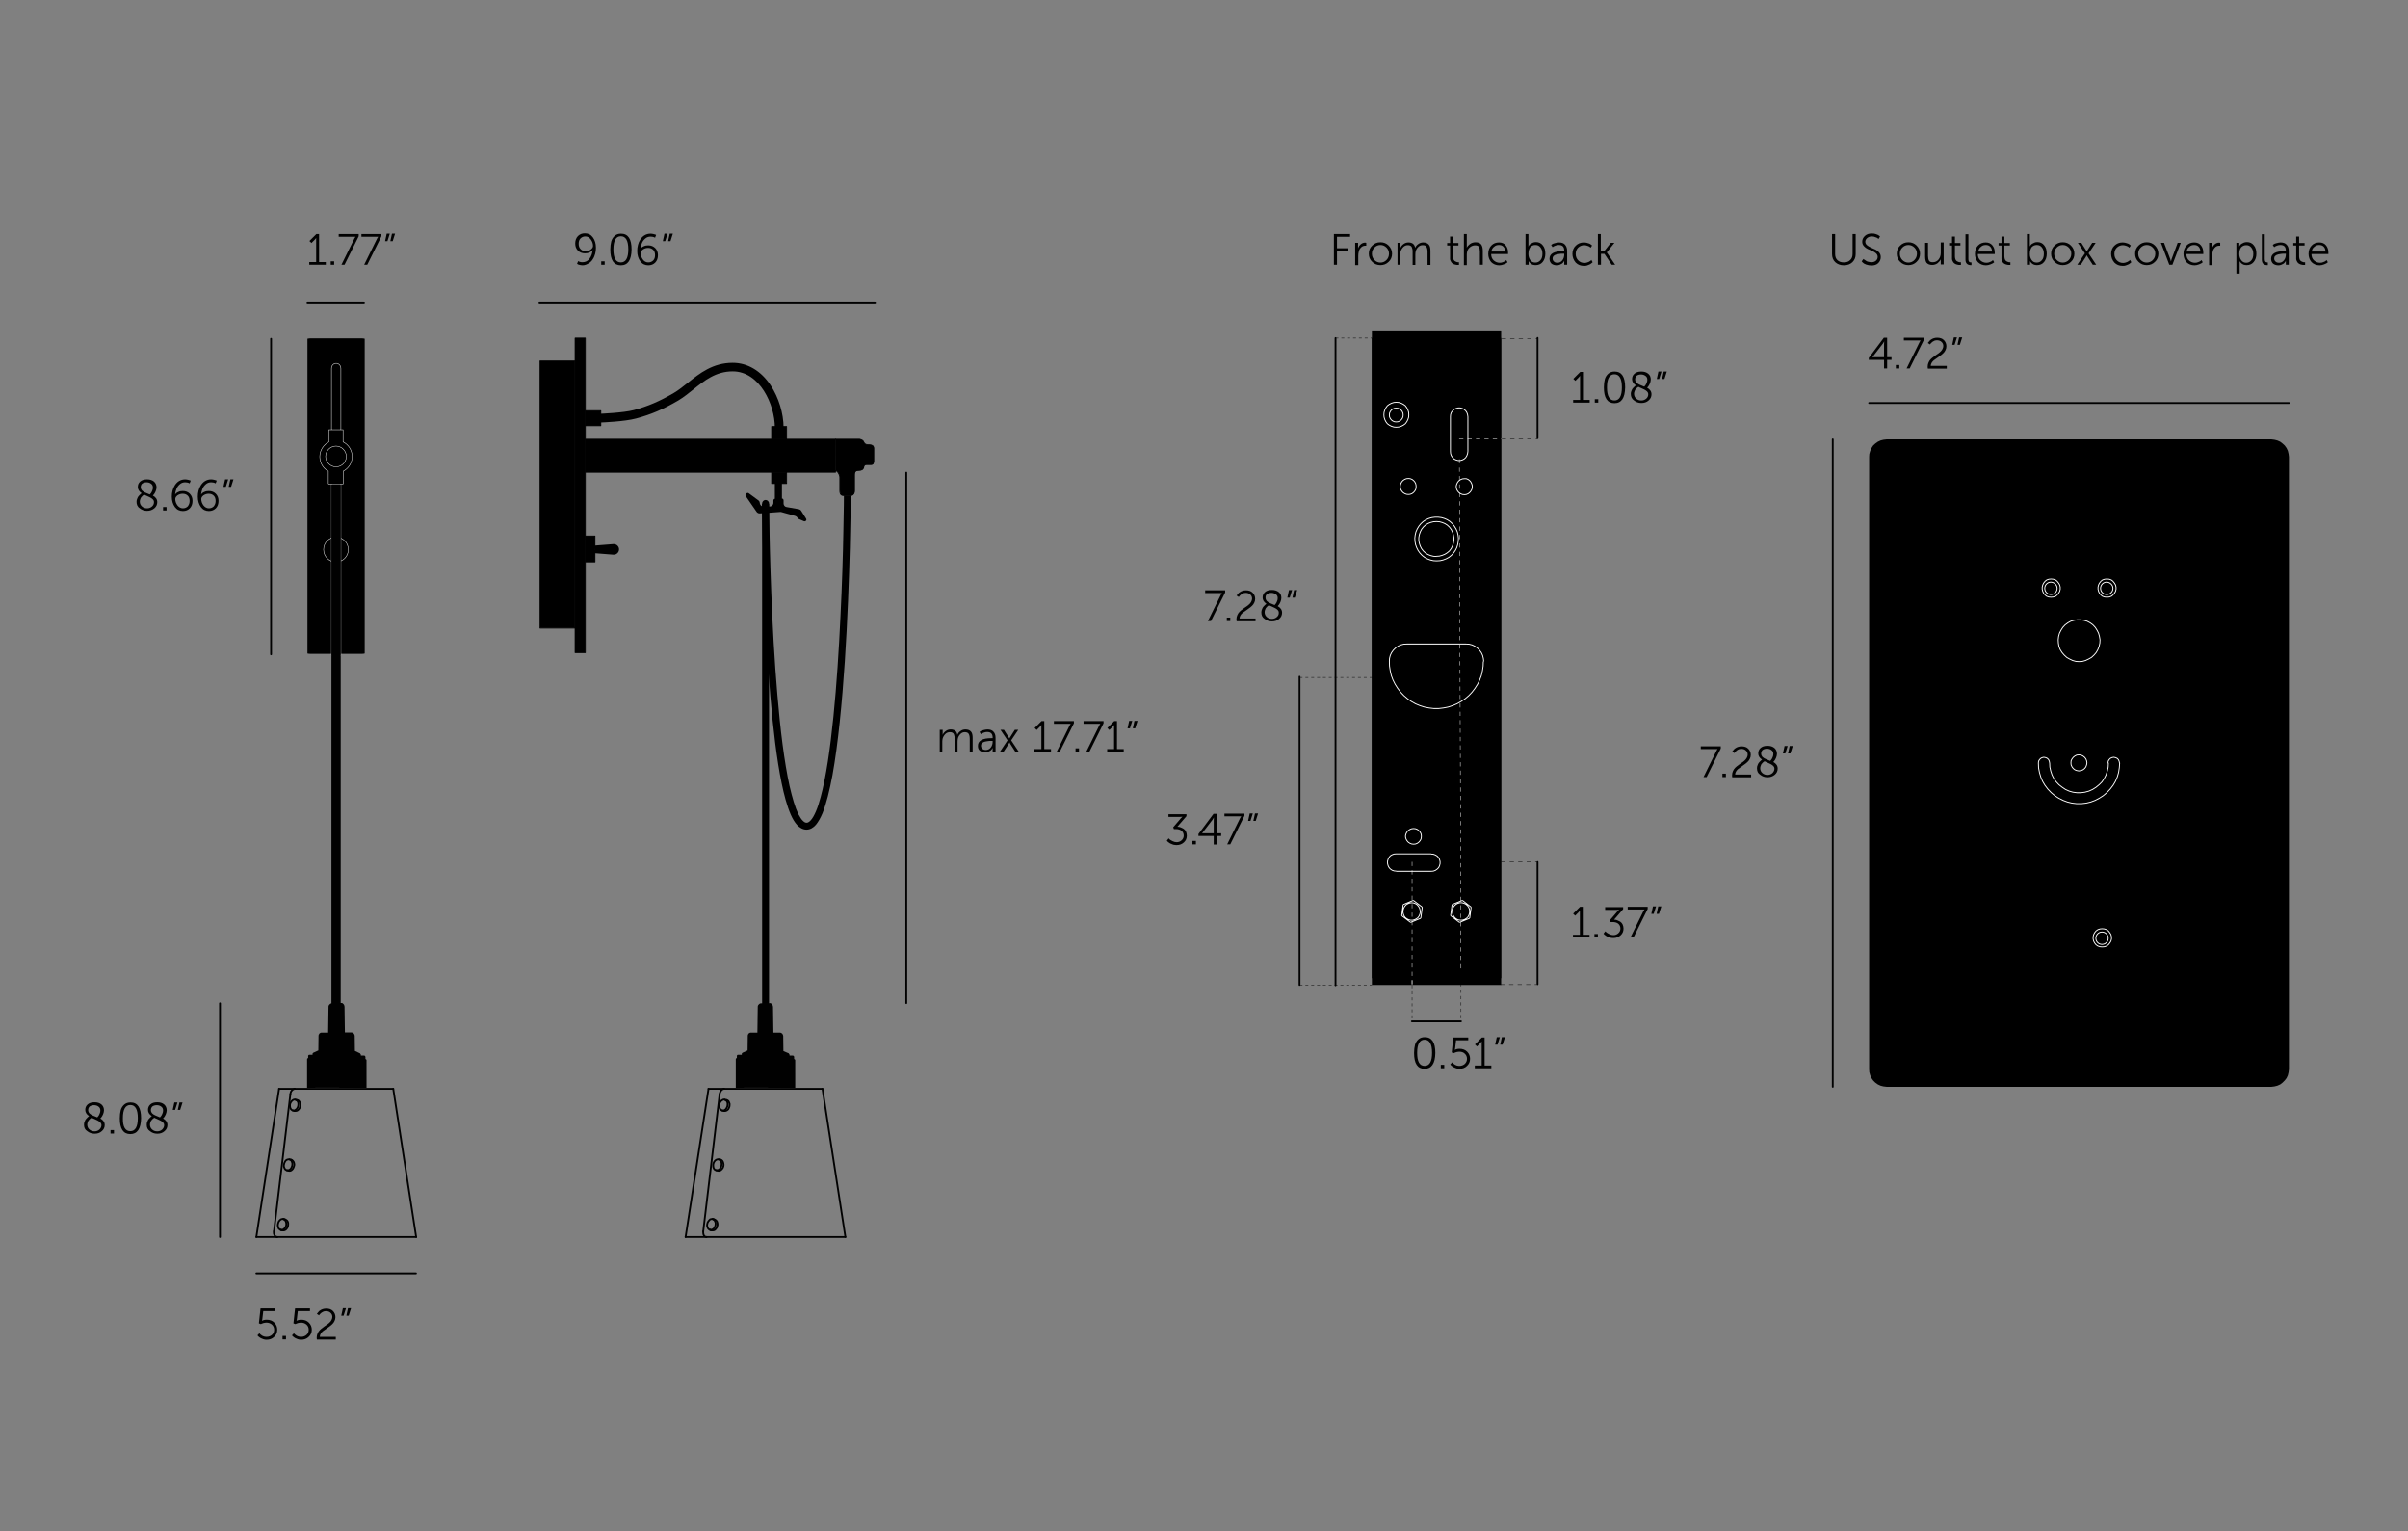 <?xml version="1.0" encoding="utf-8"?>
<!-- Generator: Adobe Illustrator 24.2.3, SVG Export Plug-In . SVG Version: 6.00 Build 0)  -->
<svg version="1.1" id="Layer_1" xmlns="http://www.w3.org/2000/svg" xmlns:xlink="http://www.w3.org/1999/xlink" x="0px" y="0px"
	 viewBox="0 0 1324.5 841.9" style="enable-background:new 0 0 1324.5 841.9;" xml:space="preserve">
<rect x="0" y="0" width="1324.5" height="841.9" fill="#808080" stroke="none"/>
<style type="text/css">
	.st0{fill:none;stroke:#010101;stroke-linecap:round;stroke-linejoin:round;stroke-miterlimit:10;}
	.st1{fill:none;stroke:#FFFFFF;stroke-width:0.25;stroke-miterlimit:10;}
	.st2{fill:none;stroke:#FFFFFF;stroke-width:0.25;stroke-linejoin:round;stroke-miterlimit:10;}
	.st3{stroke:#FFFFFF;stroke-width:0.25;stroke-linejoin:round;stroke-miterlimit:10;}
	.st4{fill:#010101;}
	.st5{enable-background:new    ;}
	.st6{fill:none;}
	.st7{fill:none;stroke:#000000;stroke-width:0.25;stroke-dasharray:1.607,1.607;}
	.st8{fill:none;stroke:#000000;stroke-width:0.25;stroke-dasharray:2.34,2.34;}
	.st9{fill:none;stroke:#000000;stroke-width:0.25;stroke-dasharray:1.652,1.652;}
	.st10{fill:none;stroke:#FFFFFF;stroke-width:0.25;stroke-dasharray:2.324,2.324;}
	.st11{fill:none;stroke:#000000;stroke-width:0.25;stroke-dasharray:1.743,1.743;}
	.st12{fill:none;stroke:#FFFFFF;stroke-width:0.25;stroke-dasharray:2.314,2.314;}
	.st13{fill:none;stroke:#FFFFFF;stroke-width:0.5;stroke-miterlimit:10;}
	.st14{fill:none;stroke:#FFFFFF;stroke-width:0.5;stroke-linecap:round;stroke-linejoin:round;stroke-miterlimit:10;}
</style>
<line class="st0" x1="498.5" y1="259.9" x2="498.5" y2="551.6"/>
<path d="M327.2,300l10.2-0.8h0.2c1.5,0,2.8,1.2,2.9,2.7v0.2c0,1.5-1.2,2.8-2.7,2.9h-0.1h-0.3h-0.1l-10.2-0.8c-0.5,0-0.9-0.5-0.8-1
	c0-0.5,0.5-0.9,1-0.8v-0.6c-0.5,0-0.9-0.3-1-0.8C326.3,300.5,326.6,300.1,327.2,300"/>
<path d="M423,276.8v275.5c0,1.1-0.9,1.9-1.9,1.9c-1.1,0-1.9-0.9-1.9-1.9V276.8c0-1,0.9-1.9,1.9-1.9S423,275.8,423,276.8"/>
<path d="M468,272.5c0,0-0.3,45.5-3.3,91c-1.5,22.8-3.7,45.5-6.8,62.7c-1.6,8.6-3.4,15.8-5.5,21c-1.1,2.6-2.3,4.7-3.6,6.3
	c-1.4,1.6-3.1,2.7-5.2,2.7c-2,0-3.8-1.1-5.2-2.6c-2.6-2.9-4.5-7.6-6.3-13.9c-6.1-21.8-9.3-62.4-11-97.6c-1.7-35.3-2-65.1-2-65.1h3.9
	c0,0,0,2.8,0.1,7.6c0.3,17,1.2,59.4,4.5,97.5c1.6,19.1,3.8,37,6.7,50.1c1.5,6.5,3.1,11.9,4.8,15.4c0.9,1.7,1.8,3.1,2.6,3.8
	c0.8,0.8,1.4,1,2,1s1.3-0.3,2.3-1.4c1.8-2,3.8-6.5,5.4-12.7c5.9-21.6,9.2-63.2,10.9-99.2c0.9-18,1.4-34.7,1.6-46.8
	c0.3-12.1,0.3-19.7,0.3-19.8H468z"/>
<rect x="322" y="225.8" width="8.5" height="8.3"/>
<path d="M322.2,233.8h8V226h-8V233.8z M330.5,234.3H322c-0.1,0-0.2-0.1-0.2-0.2v-8.3c0-0.1,0.1-0.2,0.2-0.2h8.5
	c0.1,0,0.2,0.1,0.2,0.2v8.3C330.7,234.2,330.6,234.3,330.5,234.3"/>
<rect x="424.4" y="234.5" width="8.3" height="7"/>
<path d="M424.7,241.2h7.8v-6.5h-7.8V241.2z M432.7,241.7h-8.3c-0.1,0-0.2-0.1-0.2-0.2v-7c0-0.1,0.1-0.2,0.2-0.2h8.3
	c0.1,0,0.2,0.1,0.2,0.2v7C432.9,241.6,432.8,241.7,432.7,241.7"/>
<rect x="424.4" y="259.7" width="8.3" height="6.2"/>
<path d="M424.7,265.6h7.8v-5.7h-7.8V265.6z M432.7,266.1h-8.3c-0.1,0-0.2-0.1-0.2-0.2v-6.2c0-0.1,0.1-0.2,0.2-0.2h8.3
	c0.1,0,0.2,0.1,0.2,0.2v6.2C432.9,266,432.8,266.1,432.7,266.1"/>
<rect x="316.3" y="185.8" width="5.7" height="173"/>
<path d="M316.5,358.6h5.3V186h-5.3V358.6z M322,359.1h-5.7c-0.1,0-0.2-0.1-0.2-0.2v-173c0-0.1,0.1-0.2,0.2-0.2h5.7
	c0.1,0,0.2,0.1,0.2,0.2v173C322.2,359,322.1,359.1,322,359.1"/>
<rect x="296.9" y="198.5" width="19.3" height="146.8"/>
<path d="M297.2,345.1H316V198.8h-18.9v146.3H297.2z M316.3,345.6H297c-0.1,0-0.2-0.1-0.2-0.2V198.5c0-0.1,0.1-0.2,0.2-0.2h19.3
	c0.1,0,0.2,0.1,0.2,0.2v146.8C316.5,345.5,316.4,345.6,316.3,345.6"/>
<rect x="322" y="241.5" width="137.6" height="18.2"/>
<path d="M322.2,259.4h137.2v-17.7H322.2V259.4z M459.6,259.9H322c-0.1,0-0.2-0.1-0.2-0.2v-18.2c0-0.1,0.1-0.2,0.2-0.2h137.6
	c0.1,0,0.2,0.1,0.2,0.2v18.2C459.9,259.8,459.8,259.9,459.6,259.9"/>
<rect x="322" y="294.7" width="5.3" height="14.3"/>
<path d="M322.2,308.8h4.8V295h-4.8V308.8z M327.3,309.2H322c-0.1,0-0.2-0.1-0.2-0.2v-14.3c0-0.1,0.1-0.2,0.2-0.2h5.3
	c0.1,0,0.2,0.1,0.2,0.2V309C327.5,309.1,327.4,309.2,327.3,309.2"/>
<path d="M439.2,285.3c-0.2-0.1-0.3-0.2-0.4-0.4l-0.3-0.4c-0.3-0.4-0.7-0.7-1.1-0.8l-7.5-2.1c-0.2-0.1-0.4-0.1-0.7-0.1l-11.2,0.8
	c-0.7,0.1-1.4-0.3-1.8-0.8l-6-8.7c-0.3-0.4-0.2-1.1,0.2-1.4l0.3-0.2c0.4-0.2,0.8-0.2,1.1,0l5.3,3.9c0.5,0.3,0.8,0.9,0.8,1.5
	c0.1,1,0.9,1.9,1.9,1.9h3.6c1.1,0,2-0.9,2-2v-1.3c0-0.5,0.4-1,1-1h-0.2V261h3.9v13.1H430c0.5,0,1,0.4,1,1v1.8c0,0.9,0.7,1.8,1.6,1.9
	l6.8,1.2c0.5,0.1,1,0.4,1.3,0.9l2.7,4.3c0.3,0.5,0.1,1.1-0.3,1.3c-0.3,0.2-0.6,0.2-0.9,0.1L439.2,285.3z"/>
<path d="M459.6,241.5h13.2c0,0,1.7,0.1,2.3,1.4c0.5,1.2,0.9,1.5,2.2,1.6c1.2,0.1,3.4-0.1,3.4,2v7.1c0,1.1-0.4,1.9-1.5,1.9h-2.6
	c-1.4,0-1.3,1.2-1.6,2c-0.3,0.8-1.2,1.2-2.5,1.2s-2.4,0.3-2.4,2.4s0,7.8,0,8.9s-0.8,2.5-2.1,2.5h-3.9c-1.1,0-2.1-0.3-2.1-2.8v-7.2
	c0-1.4-1.1-3.4-2.3-3.7"/>
<path d="M468,272.7h-3.9c-1.1,0-2.4-0.3-2.4-3v-7.2c0-1.3-1-3.2-2.2-3.5c-0.1,0-0.2-0.2-0.2-0.3c0-0.1,0.2-0.2,0.3-0.2
	c1.4,0.3,2.5,2.4,2.5,3.9v7.2c0,2.2,0.9,2.5,1.9,2.5h3.9c1.1,0,1.8-1.3,1.8-2.3c0-0.4,0-1.7,0-3.1c0-2,0-4.5,0-5.7
	c0-2.3,1.3-2.6,2.6-2.6c1.2,0,2-0.4,2.3-1.1c0.1-0.2,0.1-0.3,0.1-0.5c0.2-0.7,0.4-1.7,1.7-1.7h2.6c0.8,0,1.2-0.6,1.2-1.6v-7.1
	c0-1.5-1-1.7-2.5-1.7c-0.2,0-0.4,0-0.6,0c-1.3-0.2-1.8-0.5-2.3-1.8c-0.5-1.1-2.1-1.2-2.1-1.2h-13.2c-0.1,0-0.2-0.1-0.2-0.2
	c0-0.1,0.1-0.2,0.2-0.2h13.2c0.1,0,1.9,0.2,2.5,1.5c0.5,1.2,0.9,1.3,2,1.5c0.2,0,0.4,0,0.6,0c1.2,0.1,3,0.2,3,2.2v7.1
	c0,1.4-0.6,2.1-1.7,2.1h-2.6c-0.9,0-1.1,0.6-1.2,1.3c0,0.2-0.1,0.4-0.2,0.5c-0.3,0.9-1.3,1.4-2.7,1.4c-1.2,0-2.2,0.2-2.2,2.2
	c0,1.2,0,3.7,0,5.7c0,1.4,0,2.7,0,3.1C470.3,271.1,469.5,272.7,468,272.7"/>
<path d="M428.6,237.5c-1.3,0-2.4-1.1-2.4-2.4c0-12.6-8.3-30.9-23.2-30.9c-9.3,0-15.6,5.1-21.7,10c-2.6,2.1-5.4,4.3-8.2,6
	c-8.2,4.8-14.9,7.7-23.2,9.9c-6.2,1.7-18.8,2.2-19.3,2.2c-1.3,0.1-2.4-1-2.5-2.3s1-2.4,2.3-2.5c0.1,0,12.5-0.5,18.2-2
	c7.8-2.1,14.1-4.8,22-9.4c2.6-1.5,5-3.5,7.7-5.6c6.5-5.2,13.8-11,24.7-11c8.2,0,15.6,4.4,20.9,12.4c4.4,6.7,7.1,15.4,7.1,23.3
	C431,236.5,429.9,237.5,428.6,237.5"/>
<rect x="170.3" y="186.3" width="29.1" height="173"/>
<path d="M171.5,359h26.7V186.5h-26.7V359z M199.4,359.5h-29.1c-0.7,0-1.2-0.1-1.2-0.2v-173c0-0.1,0.5-0.2,1.2-0.2h29.1
	c0.7,0,1.2,0.1,1.2,0.2v173C200.6,359.4,200.1,359.5,199.4,359.5"/>
<path class="st1" d="M191.6,302.2c0-3.8-3-6.8-6.8-6.8s-6.8,3-6.8,6.8s3,6.8,6.8,6.8S191.6,306,191.6,302.2z"/>
<path class="st2" d="M187.5,202.6V236c0,1.6-1.2,2.8-2.6,2.8c-1.5,0-2.6-1.3-2.6-2.8v-33.4c0-1.6,1.2-2.8,2.6-2.8
	S187.5,201,187.5,202.6"/>
<path class="st3" d="M187.5,266v93.7c0,0.9-1,1.5-2.6,1.5s-2.6-0.6-2.6-1.5V266c0-0.9,1-1.5,2.6-1.5
	C186.4,264.5,187.5,265.1,187.5,266"/>
<path d="M193.7,251.1c0-3.6-2-6.6-5-8.1v-6.7h-7.8v6.7c-2.9,1.5-5,4.6-5,8.1s1.9,6.5,4.7,8v6.8c0,0.1,0.1,0.3,0.2,0.3h7.8
	c0.1,0,0.2-0.1,0.2-0.3v-6.8C191.8,257.5,193.7,254.5,193.7,251.1"/>
<path class="st1" d="M193.7,251.1c0-3.6-2-6.6-5-8.1v-6.7h-7.8v6.7c-2.9,1.5-5,4.6-5,8.1s1.9,6.5,4.7,8v6.8c0,0.1,0.1,0.3,0.2,0.3
	h7.8c0.1,0,0.2-0.1,0.2-0.3v-6.8C191.8,257.5,193.7,254.5,193.7,251.1z"/>
<path class="st1" d="M190.5,251c0-3.1-2.6-5.7-5.7-5.7c-3.1,0-5.7,2.6-5.7,5.7c0,3.1,2.6,5.7,5.7,5.7
	C188,256.7,190.5,254.2,190.5,251z"/>
<polyline class="st4" points="182.3,266.4 182.3,552.2 187.4,552.2 187.4,266.4 "/>
<g>
	<path class="st4" d="M182.3,551.7l-0.3,0.1l-0.4,0.2l-0.3,0.3l-0.3,0.3l-0.2,0.4l-0.1,0.4v0.3l0,0l0,0l-0.2,14v0.1h-3.4l0,0
		c0,0,0,0-0.1,0h-0.2h-0.1l-0.4,0.1l-0.5,0.3l-0.1,0.1l-0.3,0.5c0,0,0,0.1-0.1,0.1l-0.1,0.6l0,0l0,0l-0.1,8.1l0,0l-2.6,1.2h-0.1l0,0
		l-0.1,0.1l-0.1,0.1l-0.1,0.1l-0.1,0.1c0,0-0.1,0.1-0.1,0.2c0,0,0,0.1,0,0.2c0,0,0,0.1,0,0.2l0,0c0,0,0,0,0,0.1v0.1h-1.7l0,0l0,0
		l0,0c-0.1,0-0.1,0-0.2,0c-0.1,0-0.2,0.1-0.3,0.2l-0.1,0.1l0,0l0,0l0,0c-0.1,0.1-0.1,0.1-0.1,0.2l0,0c0,0.1,0,0.2,0,0.2l0,0l0,0l0,0
		l0,0l0,0v1.1c-0.4,0-0.6,0.3-0.6,0.7v15.7c0.8-0.2,32.7,0,32.7,0V583c0-0.4-0.3-0.6-0.6-0.7v-1.1c0-0.1,0-0.2-0.1-0.3
		c0-0.1-0.1-0.1-0.1-0.2l0,0l0,0l0,0l-0.1-0.1c-0.1-0.1-0.3-0.2-0.5-0.2l0,0h-1.7v-0.1v-0.1l0,0V580c0,0,0-0.1-0.1-0.2
		c0,0-0.1-0.1-0.1-0.2l-0.1-0.1c0,0-0.1-0.1-0.1-0.2l-0.1-0.1l-0.1-0.1l0,0c0,0,0,0-0.1,0l-2.5-1.2c0,0-0.1,0-0.1-0.1l-0.1-8.2l0,0
		v-0.1l-0.2-0.7l-0.2-0.3l-0.2-0.3l-0.5-0.3c0,0-0.1,0-0.1-0.1l-0.6-0.1c0,0,0,0-0.1,0c0,0,0,0-0.1,0h-3.3h-0.1l-0.2-14.1l0,0v-0.1
		l-0.1-0.4l-0.1-0.4l-0.2-0.4l-0.3-0.3l-0.3-0.3l-0.4-0.2h-0.2"/>
	<g>
		<line class="st0" x1="159.7" y1="601.8" x2="150.7" y2="677.1"/>
		<polyline class="st0" points="150.7,677.1 150.6,678.1 150.9,679 151.3,679.7 151.9,680.1 152.4,680.2 		"/>
		<polyline class="st0" points="162.1,598.7 164,598.7 166.2,598.7 168.4,598.7 170.7,598.7 173.2,598.7 175.7,598.7 178.3,598.7 
			181,598.7 183.7,598.7 186.3,598.7 189,598.7 191.6,598.7 194.2,598.7 196.8,598.7 199.2,598.7 201.5,598.7 203.7,598.7 
			205.8,598.7 207.7,598.7 209.5,598.7 211,598.7 212.4,598.7 213.6,598.7 214.6,598.7 215.4,598.7 215.9,598.7 216.2,598.7 
			216.3,598.7 		"/>
		<polyline class="st0" points="162.1,598.7 161.4,598.9 160.7,599.4 160.1,600.2 159.8,601.1 159.7,601.8 		"/>
		<polyline class="st0" points="152.4,680.2 154.6,680.2 156.9,680.2 159.4,680.2 162,680.2 164.8,680.2 167.6,680.2 170.5,680.2 
			173.5,680.2 176.5,680.2 179.6,680.2 182.7,680.2 185.8,680.2 188.9,680.2 192,680.2 195.1,680.2 198.1,680.2 201,680.2 
			203.9,680.2 206.6,680.2 209.3,680.2 211.8,680.2 214.2,680.2 216.4,680.2 218.5,680.2 220.4,680.2 222.2,680.2 223.7,680.2 
			225.1,680.2 226.2,680.2 227.2,680.2 227.9,680.2 228.5,680.2 228.8,680.2 228.9,680.2 		"/>
		<polyline class="st0" points="162.1,598.7 160.4,598.7 158.8,598.7 157.5,598.7 156.3,598.7 155.3,598.7 154.5,598.7 154,598.7 
			153.6,598.7 153.5,598.7 		"/>
		<polyline class="st0" points="152.5,680.2 150.4,680.2 148.5,680.2 146.9,680.2 145.4,680.2 144.1,680.2 143,680.2 142.2,680.2 
			141.6,680.2 141.2,680.2 141,680.2 141,680.2 		"/>
		<polyline class="st0" points="155.5,676.6 155.9,676.6 156.5,676.5 157.1,676.2 157.7,675.6 158.1,675 158.4,674.2 158.5,673.4 
			158.5,672.5 158.3,671.8 157.9,671.2 157.4,670.8 156.9,670.6 		"/>
		<polyline class="st0" points="154.8,676.4 155.5,676.2 156.1,675.9 156.6,675.4 157.1,674.7 157.4,673.9 157.5,673.1 157.4,672.3 
			157.2,671.6 156.8,671 156.4,670.5 155.8,670.3 155.1,670.3 154.5,670.5 153.9,671 153.4,671.6 153.1,672.3 152.9,673.1 
			152.8,673.9 153,674.7 153.2,675.4 153.7,675.9 154.2,676.2 154.8,676.4 		"/>
		<polyline class="st0" points="162.1,610.9 162.5,610.9 163.2,610.8 163.8,610.5 164.3,610 164.8,609.3 165.1,608.5 165.2,607.7 
			165.1,606.9 164.9,606.1 164.5,605.5 164.1,605.1 163.5,604.9 		"/>
		<polyline class="st0" points="161.5,610.7 162.1,610.6 162.7,610.2 163.3,609.7 163.7,609 164,608.3 164.1,607.4 164.1,606.6 
			163.9,605.9 163.5,605.3 163,604.9 162.4,604.6 161.8,604.6 161.1,604.9 160.6,605.3 160.1,605.9 159.7,606.6 159.5,607.4 
			159.5,608.3 159.6,609 159.9,609.7 160.3,610.2 160.9,610.6 161.5,610.7 		"/>
		<polyline class="st0" points="158.8,643.7 159.2,643.8 159.9,643.7 160.5,643.3 161,642.8 161.4,642.1 161.7,641.3 161.9,640.5 
			161.8,639.7 161.6,639 161.2,638.4 160.7,637.9 160.2,637.7 		"/>
		<polyline class="st0" points="158.2,643.5 158.8,643.4 159.4,643.1 160,642.6 160.4,641.9 160.7,641.1 160.8,640.3 160.8,639.5 
			160.5,638.7 160.2,638.1 159.7,637.7 159.1,637.5 158.5,637.5 157.8,637.7 157.2,638.1 156.8,638.7 156.4,639.5 156.2,640.3 
			156.1,641.1 156.3,641.9 156.6,642.6 157,643.1 157.5,643.4 158.2,643.5 		"/>
		<line class="st0" x1="228.9" y1="680.2" x2="216.3" y2="598.7"/>
		<line class="st0" x1="153.5" y1="598.7" x2="141" y2="680.2"/>
		<line class="st0" x1="156.9" y1="670.6" x2="155.8" y2="670.3"/>
		<line class="st0" x1="154.4" y1="676.3" x2="155.5" y2="676.6"/>
		<line class="st0" x1="156.9" y1="670.6" x2="155.8" y2="670.3"/>
		<line class="st0" x1="154.4" y1="676.3" x2="155.5" y2="676.6"/>
		<line class="st0" x1="163.5" y1="604.9" x2="162.5" y2="604.7"/>
		<line class="st0" x1="161.1" y1="610.6" x2="162.1" y2="610.9"/>
		<line class="st0" x1="160.2" y1="637.7" x2="159.2" y2="637.5"/>
		<line class="st0" x1="157.8" y1="643.5" x2="158.8" y2="643.7"/>
	</g>
</g>
<g>
	<path class="st4" d="M418.4,551.7l-0.3,0.1l-0.4,0.2l-0.3,0.3l-0.3,0.3l-0.2,0.4l-0.1,0.4v0.3l0,0l0,0l-0.2,14v0.1h-3.4l0,0
		c0,0,0,0-0.1,0h-0.2h-0.1l-0.4,0.1l-0.5,0.3l-0.1,0.1l-0.3,0.5c0,0,0,0.1-0.1,0.1l-0.1,0.6l0,0l0,0l-0.1,8.1l0,0l-2.6,1.2h-0.1l0,0
		l-0.1,0.1l-0.1,0.1l-0.1,0.1l-0.1,0.1c0,0-0.1,0.1-0.1,0.2c0,0,0,0.1,0,0.2c0,0,0,0.1,0,0.2l0,0c0,0,0,0,0,0.1v0.1h-2l0,0l0,0l0,0
		c-0.1,0-0.1,0-0.2,0s-0.2,0.1-0.3,0.2l-0.1,0.1l0,0l0,0l0,0c-0.1,0.1-0.1,0.1-0.1,0.2l0,0c0,0.1,0,0.2,0,0.2l0,0l0,0l0,0l0,0l0,0
		v1.1c-0.4,0-0.6,0.3-0.6,0.7v15.7c0.8-0.2,32.7,0,32.7,0V583c0-0.4-0.3-0.6-0.6-0.7v-1.1c0-0.1,0-0.2-0.1-0.3
		c0-0.1-0.1-0.1-0.1-0.2l0,0l0,0l0,0l-0.1-0.1c-0.1-0.1-0.3-0.2-0.5-0.2l0,0h-1.7v-0.1v-0.1l0,0V580c0,0,0-0.1-0.1-0.2
		c0,0-0.1-0.1-0.1-0.2l-0.1-0.1c0,0-0.1-0.1-0.1-0.2l-0.1-0.1l-0.1-0.1l0,0c0,0,0,0-0.1,0L431,578c0,0-0.1,0-0.1-0.1l-0.1-8.2l0,0
		v-0.1l-0.2-0.7l-0.2-0.3l-0.2-0.3l-0.5-0.3c0,0-0.1,0-0.1-0.1l-0.6-0.1c0,0,0,0-0.1,0c0,0,0,0-0.1,0h-3.3h-0.1l-0.2-14.1l0,0v-0.1
		l-0.1-0.4l-0.1-0.4l-0.2-0.4l-0.3-0.3l-0.3-0.3l-0.4-0.2h-0.2"/>
	<g>
		<line class="st0" x1="395.8" y1="601.8" x2="386.8" y2="677.1"/>
		<polyline class="st0" points="386.8,677.1 386.8,678.1 387,679 387.4,679.7 388,680.1 388.5,680.2 		"/>
		<polyline class="st0" points="398.2,598.7 400.2,598.7 402.3,598.7 404.5,598.7 406.9,598.7 409.3,598.7 411.9,598.7 414.5,598.7 
			417.1,598.7 419.8,598.7 422.5,598.7 425.1,598.7 427.8,598.7 430.4,598.7 432.9,598.7 435.3,598.7 437.6,598.7 439.8,598.7 
			441.9,598.7 443.8,598.7 445.6,598.7 447.2,598.7 448.6,598.7 449.7,598.7 450.7,598.7 451.5,598.7 452,598.7 452.3,598.7 
			452.4,598.7 		"/>
		<polyline class="st0" points="398.2,598.7 397.5,598.9 396.8,599.4 396.3,600.2 395.9,601.1 395.8,601.8 		"/>
		<polyline class="st0" points="388.5,680.2 390.7,680.2 393,680.2 395.5,680.2 398.2,680.2 400.9,680.2 403.7,680.2 406.6,680.2 
			409.6,680.2 412.7,680.2 415.7,680.2 418.8,680.2 422,680.2 425.1,680.2 428.2,680.2 431.2,680.2 434.2,680.2 437.2,680.2 
			440,680.2 442.8,680.2 445.4,680.2 447.9,680.2 450.3,680.2 452.6,680.2 454.7,680.2 456.6,680.2 458.3,680.2 459.9,680.2 
			461.2,680.2 462.4,680.2 463.3,680.2 464.1,680.2 464.6,680.2 464.9,680.2 465,680.2 		"/>
		<polyline class="st0" points="398.2,598.7 396.5,598.7 395,598.7 393.6,598.7 392.4,598.7 391.4,598.7 390.6,598.7 390.1,598.7 
			389.8,598.7 389.7,598.7 		"/>
		<polyline class="st0" points="388.6,680.2 386.5,680.2 384.7,680.2 383,680.2 381.5,680.2 380.2,680.2 379.2,680.2 378.3,680.2 
			377.7,680.2 377.3,680.2 377.1,680.2 377.1,680.2 		"/>
		<polyline class="st0" points="391.6,676.6 392,676.6 392.7,676.5 393.3,676.2 393.8,675.6 394.3,675 394.5,674.2 394.7,673.4 
			394.6,672.5 394.4,671.8 394,671.2 393.5,670.8 393,670.6 		"/>
		<polyline class="st0" points="391,676.4 391.6,676.2 392.2,675.9 392.8,675.4 393.2,674.7 393.5,673.9 393.6,673.1 393.6,672.3 
			393.3,671.6 393,671 392.5,670.5 391.9,670.3 391.3,670.3 390.6,670.5 390.1,671 389.6,671.6 389.2,672.3 389,673.1 388.9,673.9 
			389.1,674.7 389.4,675.4 389.8,675.9 390.4,676.2 391,676.4 		"/>
		<polyline class="st0" points="398.3,610.9 398.7,610.9 399.3,610.8 399.9,610.5 400.5,610 400.9,609.3 401.2,608.5 401.3,607.7 
			401.3,606.9 401,606.1 400.7,605.5 400.2,605.1 399.7,604.9 		"/>
		<polyline class="st0" points="397.6,610.7 398.2,610.6 398.9,610.2 399.4,609.7 399.8,609 400.1,608.3 400.2,607.4 400.2,606.6 
			400,605.9 399.6,605.3 399.1,604.9 398.5,604.6 397.9,604.6 397.3,604.9 396.7,605.3 396.2,605.9 395.8,606.6 395.6,607.4 
			395.6,608.3 395.7,609 396,609.7 396.5,610.2 397,610.6 397.6,610.7 		"/>
		<polyline class="st0" points="395,643.7 395.3,643.8 396,643.7 396.6,643.3 397.1,642.8 397.6,642.1 397.9,641.3 398,640.5 
			397.9,639.7 397.7,639 397.4,638.4 396.9,637.9 396.4,637.7 		"/>
		<polyline class="st0" points="394.3,643.5 394.9,643.4 395.5,643.1 396.1,642.6 396.5,641.9 396.8,641.1 396.9,640.3 396.9,639.5 
			396.7,638.7 396.3,638.1 395.8,637.7 395.2,637.5 394.6,637.5 394,637.7 393.4,638.1 392.9,638.7 392.5,639.5 392.3,640.3 
			392.3,641.1 392.4,641.9 392.7,642.6 393.1,643.1 393.7,643.4 394.3,643.5 		"/>
		<line class="st0" x1="465" y1="680.2" x2="452.4" y2="598.7"/>
		<line class="st0" x1="389.7" y1="598.7" x2="377.1" y2="680.2"/>
		<line class="st0" x1="393" y1="670.6" x2="392" y2="670.3"/>
		<line class="st0" x1="390.6" y1="676.3" x2="391.6" y2="676.6"/>
		<line class="st0" x1="393" y1="670.6" x2="392" y2="670.3"/>
		<line class="st0" x1="390.6" y1="676.3" x2="391.6" y2="676.6"/>
		<line class="st0" x1="399.7" y1="604.9" x2="398.6" y2="604.7"/>
		<line class="st0" x1="397.2" y1="610.6" x2="398.3" y2="610.9"/>
		<line class="st0" x1="396.4" y1="637.7" x2="395.3" y2="637.5"/>
		<line class="st0" x1="393.9" y1="643.5" x2="395" y2="643.7"/>
	</g>
</g>
<g>
	<g class="st5">
		<path class="st4" d="M170.1,145.6v-1.5h3.8v-12.4l0-0.9h0c-0.1,0.2-0.4,0.6-0.8,1l-1.8,1.8l-1.1-1.1l3.8-3.8h1.5v15.4h3.7v1.5
			H170.1z"/>
		<path class="st4" d="M181.9,145.6v-1.9h1.9v1.9H181.9z"/>
		<path class="st4" d="M187.8,145.6l6.8-13.8c0.1-0.3,0.3-0.5,0.4-0.8c0.2-0.3,0.3-0.4,0.4-0.6l0.1-0.2v0c-0.3,0-0.7,0-1.3,0h-7.9
			v-1.5h11v1.2l-7.8,15.7H187.8z"/>
		<path class="st4" d="M200.3,145.6l6.8-13.8c0.1-0.3,0.3-0.5,0.4-0.8c0.2-0.3,0.3-0.4,0.4-0.6l0.1-0.2v0c-0.3,0-0.7,0-1.3,0h-7.9
			v-1.5h11v1.2l-7.8,15.7H200.3z"/>
		<path class="st4" d="M211.8,132.6l0.9-4.1h1.7l-1.3,4.1H211.8z M214.7,132.6l0.9-4.1h1.7l-1.3,4.1H214.7z"/>
	</g>
</g>
<g>
	<g class="st5">
		<path class="st4" d="M320.5,145.9c-0.5,0-1.1-0.1-1.6-0.2c-0.5-0.1-0.9-0.2-1.1-0.4l-0.4-0.2l0.6-1.5c0.7,0.4,1.5,0.6,2.4,0.6
			c1.6,0,3-0.7,3.9-2c1-1.3,1.5-2.9,1.7-4.8h0c-0.4,0.6-1,1.1-1.8,1.4c-0.8,0.4-1.6,0.5-2.5,0.5c-1.5,0-2.8-0.5-3.8-1.5
			c-1-1-1.5-2.3-1.5-3.9c0-1.7,0.5-3.1,1.5-4.1c1-1,2.3-1.5,3.8-1.5c1.8,0,3.3,0.7,4.4,2.2c1.1,1.5,1.7,3.4,1.7,5.7
			c0,1.1-0.1,2.2-0.4,3.3c-0.3,1.1-0.7,2.1-1.3,3c-0.6,1-1.3,1.7-2.3,2.3S321.8,145.9,320.5,145.9z M322.1,138.1
			c1.1,0,2.1-0.3,2.9-0.9c0.8-0.6,1.2-1.3,1.2-2c0-1.2-0.4-2.4-1.2-3.5s-1.8-1.7-3-1.7c-1.1,0-2,0.4-2.7,1.1s-1,1.7-1,2.9
			c0,1.2,0.3,2.2,1,2.9C320,137.7,320.9,138.1,322.1,138.1z"/>
		<path class="st4" d="M330.7,145.6v-1.9h1.9v1.9H330.7z"/>
		<path class="st4" d="M341.5,145.9c-3.9,0-5.8-2.9-5.8-8.7c0-1.7,0.2-3.2,0.5-4.4s1-2.3,1.9-3.1c0.9-0.8,2-1.2,3.5-1.2
			c3.9,0,5.8,2.9,5.8,8.7C347.3,143,345.4,145.9,341.5,145.9z M341.5,144.3c2.7,0,4.1-2.4,4.1-7.2c0-4.8-1.4-7.2-4.1-7.2
			c-2.7,0-4.1,2.4-4.1,7.2C337.4,142,338.8,144.3,341.5,144.3z"/>
		<path class="st4" d="M356.6,145.9c-1.8,0-3.3-0.7-4.4-2.2c-1.1-1.5-1.7-3.4-1.7-5.7c0-1.1,0.1-2.2,0.4-3.3c0.3-1.1,0.7-2.1,1.3-3
			s1.3-1.7,2.3-2.3c1-0.6,2.1-0.9,3.3-0.9c0.6,0,1.1,0.1,1.6,0.2c0.5,0.1,0.9,0.2,1.1,0.3l0.4,0.2l-0.6,1.5
			c-0.7-0.4-1.5-0.6-2.4-0.6c-1.1,0-2.1,0.3-2.9,1c-0.8,0.7-1.5,1.5-1.9,2.5c-0.4,1-0.7,2.1-0.8,3.2h0c0.4-0.6,1-1.1,1.8-1.4
			c0.8-0.4,1.6-0.5,2.5-0.5c1.5,0,2.8,0.5,3.8,1.5c1,1,1.5,2.3,1.5,3.9c0,1.7-0.5,3.1-1.5,4.1C359.4,145.4,358.2,145.9,356.6,145.9z
			 M356.6,144.3c1.1,0,2-0.4,2.7-1.1s1-1.7,1-2.9c0-1.2-0.3-2.2-1-2.9c-0.7-0.7-1.6-1.1-2.8-1.1c-1.1,0-2,0.3-2.9,0.9
			c-0.8,0.6-1.2,1.3-1.2,2c0,1.2,0.4,2.4,1.2,3.5C354.4,143.8,355.4,144.3,356.6,144.3z"/>
		<path class="st4" d="M364.6,132.6l0.9-4.1h1.7l-1.3,4.1H364.6z M367.5,132.6l0.9-4.1h1.7l-1.3,4.1H367.5z"/>
	</g>
</g>
<g>
	<g class="st5">
		<path class="st4" d="M75.1,275.9c0-0.6,0.1-1.2,0.4-1.8c0.2-0.6,0.5-1.1,0.9-1.5c0.4-0.4,0.7-0.7,0.9-0.9c0.2-0.2,0.4-0.4,0.6-0.5
			c-1.4-0.9-2.1-2.1-2.1-3.4c0-1.2,0.4-2.2,1.3-3c0.9-0.8,2.1-1.2,3.8-1.2c1.6,0,2.8,0.4,3.8,1.2c0.9,0.8,1.4,1.9,1.4,3.2
			c0,0.7-0.2,1.5-0.5,2.2c-0.4,0.8-0.6,1.3-0.9,1.6c-0.2,0.3-0.5,0.6-0.6,0.7c1.6,0.9,2.4,2.1,2.4,3.6c0,1.3-0.5,2.5-1.6,3.4
			s-2.4,1.4-4,1.4c-1.6,0-2.9-0.5-4-1.4C75.6,278.7,75.1,277.4,75.1,275.9z M84.7,276.1c0-0.4-0.1-0.8-0.3-1.1s-0.5-0.6-0.9-0.9
			c-0.4-0.3-0.8-0.5-1.2-0.7s-0.9-0.4-1.5-0.7c-0.7-0.3-1.2-0.5-1.5-0.7c-0.2,0.1-0.4,0.3-0.6,0.4c-0.2,0.2-0.5,0.4-0.8,0.8
			c-0.3,0.3-0.6,0.7-0.7,1.2c-0.2,0.5-0.3,0.9-0.3,1.4c0,1.1,0.4,2,1.2,2.7c0.8,0.7,1.7,1,2.8,1c1,0,1.9-0.3,2.7-1
			C84.3,277.9,84.7,277.1,84.7,276.1z M77.4,267.9c0,0.4,0.1,0.7,0.2,1c0.2,0.3,0.3,0.6,0.5,0.8s0.5,0.4,0.9,0.7
			c0.4,0.2,0.8,0.4,1,0.5c0.2,0.1,0.7,0.3,1.2,0.5s1,0.4,1.2,0.5c0.2-0.2,0.4-0.4,0.6-0.7c0.2-0.3,0.5-0.7,0.7-1.3
			c0.3-0.6,0.4-1.2,0.4-1.8c0-0.9-0.3-1.6-1-2.1c-0.6-0.5-1.5-0.8-2.5-0.8c-1,0-1.9,0.3-2.5,0.8C77.7,266.4,77.4,267.1,77.4,267.9z"
			/>
		<path class="st4" d="M89.7,280.7v-1.9h1.9v1.9H89.7z"/>
		<path class="st4" d="M100.6,281c-1.8,0-3.3-0.7-4.4-2.2c-1.1-1.5-1.7-3.4-1.7-5.7c0-1.1,0.1-2.2,0.4-3.3s0.7-2.1,1.3-3
			c0.6-0.9,1.3-1.7,2.3-2.3c1-0.6,2.1-0.9,3.3-0.9c0.6,0,1.1,0.1,1.6,0.2c0.5,0.1,0.9,0.2,1.1,0.3l0.4,0.2l-0.6,1.5
			c-0.7-0.4-1.5-0.6-2.4-0.6c-1.1,0-2.1,0.3-2.9,1c-0.8,0.7-1.5,1.5-1.9,2.5c-0.4,1-0.7,2.1-0.8,3.2h0c0.4-0.6,1-1.1,1.8-1.4
			c0.8-0.4,1.6-0.5,2.5-0.5c1.5,0,2.8,0.5,3.8,1.5c1,1,1.5,2.3,1.5,3.9c0,1.7-0.5,3.1-1.5,4.1C103.4,280.5,102.2,281,100.6,281z
			 M100.6,279.5c1.1,0,2-0.4,2.7-1.1c0.6-0.8,1-1.7,1-2.9c0-1.2-0.3-2.2-1-2.9c-0.7-0.7-1.6-1.1-2.8-1.1c-1.1,0-2,0.3-2.9,0.9
			c-0.8,0.6-1.2,1.3-1.2,2c0,1.2,0.4,2.4,1.2,3.5C98.4,278.9,99.4,279.5,100.6,279.5z"/>
		<path class="st4" d="M114.9,281c-1.8,0-3.3-0.7-4.4-2.2c-1.1-1.5-1.7-3.4-1.7-5.7c0-1.1,0.1-2.2,0.4-3.3c0.3-1.1,0.7-2.1,1.3-3
			c0.6-0.9,1.3-1.7,2.3-2.3c1-0.6,2.1-0.9,3.3-0.9c0.6,0,1.1,0.1,1.6,0.2c0.5,0.1,0.9,0.2,1.1,0.3l0.4,0.2l-0.6,1.5
			c-0.7-0.4-1.5-0.6-2.4-0.6c-1.1,0-2.1,0.3-2.9,1c-0.8,0.7-1.5,1.5-1.9,2.5c-0.4,1-0.7,2.1-0.8,3.2h0c0.4-0.6,1-1.1,1.8-1.4
			c0.8-0.4,1.6-0.5,2.5-0.5c1.5,0,2.8,0.5,3.8,1.5c1,1,1.5,2.3,1.5,3.9c0,1.7-0.5,3.1-1.5,4.1C117.7,280.5,116.4,281,114.9,281z
			 M114.9,279.5c1.1,0,2-0.4,2.7-1.1c0.6-0.8,1-1.7,1-2.9c0-1.2-0.3-2.2-1-2.9c-0.7-0.7-1.6-1.1-2.8-1.1c-1.1,0-2,0.3-2.9,0.9
			c-0.8,0.6-1.2,1.3-1.2,2c0,1.2,0.4,2.4,1.2,3.5C112.7,278.9,113.7,279.5,114.9,279.5z"/>
		<path class="st4" d="M122.9,267.7l0.9-4.1h1.7l-1.3,4.1H122.9z M125.8,267.7l0.9-4.1h1.7l-1.3,4.1H125.8z"/>
	</g>
</g>
<line class="st0" x1="169.1" y1="166.3" x2="200.2" y2="166.3"/>
<line class="st0" x1="296.7" y1="166.3" x2="481.3" y2="166.3"/>
<line class="st0" x1="149.1" y1="359.8" x2="149.1" y2="186.3"/>
<g>
	<g class="st5">
		<path class="st4" d="M516.9,413.4v-12.1h1.6v1.8l0,1h0c0.3-0.8,0.9-1.5,1.7-2.1s1.7-0.9,2.7-0.9c2.1,0,3.4,1,3.7,3h0
			c0.3-0.8,0.9-1.6,1.7-2.1c0.8-0.6,1.7-0.9,2.7-0.9c1.4,0,2.4,0.4,3.1,1.2s0.9,2,0.9,3.5v7.7h-1.6v-7.3c0-1.1-0.2-2-0.6-2.7
			c-0.4-0.6-1.1-0.9-2.1-0.9c-0.9,0-1.7,0.3-2.4,1c-0.7,0.7-1.2,1.5-1.4,2.4c-0.1,0.4-0.2,1-0.2,1.8v5.7h-1.6v-7.3
			c0-0.5,0-1-0.1-1.3c-0.1-0.4-0.2-0.7-0.3-1.1c-0.2-0.4-0.4-0.7-0.8-0.9s-0.8-0.3-1.4-0.3c-0.9,0-1.8,0.3-2.5,1
			c-0.7,0.7-1.2,1.5-1.5,2.5c-0.1,0.5-0.2,1-0.2,1.6v5.7H516.9z"/>
		<path class="st4" d="M537.9,410.1c0-2.8,2.5-4.2,7.4-4.2h0.7v-0.3c0-2.1-1-3.1-3-3.1c-0.6,0-1.2,0.1-1.7,0.3
			c-0.6,0.2-1,0.4-1.3,0.6l-0.4,0.3l-0.8-1.2c0.1-0.1,0.3-0.2,0.5-0.4c0.2-0.2,0.7-0.4,1.5-0.6s1.5-0.4,2.3-0.4
			c1.5,0,2.6,0.4,3.3,1.2c0.8,0.8,1.2,1.9,1.2,3.4v7.7h-1.6v-1.3l0-1h0c0,0.1-0.1,0.2-0.1,0.3s-0.2,0.3-0.4,0.6s-0.5,0.6-0.8,0.8
			c-0.3,0.2-0.7,0.4-1.2,0.6c-0.5,0.2-1,0.3-1.6,0.3c-1.1,0-2.1-0.3-2.9-0.9S537.9,411.3,537.9,410.1z M539.6,410.1
			c0,0.6,0.2,1.1,0.7,1.6c0.5,0.5,1.1,0.7,2,0.7c1.1,0,2-0.5,2.7-1.4c0.7-0.9,1-2,1-3.1v-0.5h-0.7c-0.7,0-1.3,0-1.7,0.1
			s-1.1,0.1-1.8,0.3c-0.7,0.2-1.2,0.4-1.6,0.8C539.8,408.9,539.6,409.4,539.6,410.1z"/>
		<path class="st4" d="M555.3,408.2L555.3,408.2c-0.2,0.2-0.3,0.5-0.4,0.7l-2.9,4.5H550l4.2-6.3l-3.9-5.8h1.9l2.6,4.1l0.4,0.7h0
			c0.1-0.3,0.3-0.5,0.4-0.7l2.6-4.1h1.9l-3.9,5.8l4.2,6.3h-1.9l-2.9-4.5L555.3,408.2L555.3,408.2z"/>
		<path class="st4" d="M569,413.4v-1.5h3.8v-12.4l0-0.9h0c-0.1,0.2-0.4,0.6-0.8,1l-1.8,1.8l-1.1-1.1l3.8-3.8h1.5v15.4h3.7v1.5H569z"
			/>
		<path class="st4" d="M581.2,413.4l6.8-13.8c0.1-0.3,0.3-0.5,0.4-0.8c0.2-0.3,0.3-0.4,0.4-0.6l0.1-0.2v0c-0.3,0-0.7,0-1.3,0h-7.9
			v-1.5h11v1.2l-7.8,15.7H581.2z"/>
		<path class="st4" d="M591.6,413.4v-1.9h1.9v1.9H591.6z"/>
		<path class="st4" d="M597.5,413.4l6.8-13.8c0.1-0.3,0.3-0.5,0.4-0.8c0.2-0.3,0.3-0.4,0.4-0.6l0.1-0.2v0c-0.3,0-0.7,0-1.3,0h-7.9
			v-1.5h11v1.2l-7.8,15.7H597.5z"/>
		<path class="st4" d="M609,413.4v-1.5h3.8v-12.4l0-0.9h0c-0.1,0.2-0.4,0.6-0.8,1l-1.8,1.8l-1.1-1.1l3.8-3.8h1.5v15.4h3.7v1.5H609z"
			/>
		<path class="st4" d="M620.2,400.5l0.9-4.1h1.7l-1.3,4.1H620.2z M623.1,400.5l0.9-4.1h1.7l-1.3,4.1H623.1z"/>
	</g>
</g>
<line class="st0" x1="141" y1="700.2" x2="228.8" y2="700.2"/>
<rect x="140.3" y="719.6" class="st6" width="90" height="19"/>
<g class="st5">
	<path class="st4" d="M141.6,734.3l1.1-1.2c0,0,0.1,0.1,0.1,0.2c0.1,0.1,0.2,0.2,0.5,0.5c0.2,0.2,0.5,0.4,0.8,0.6
		c0.3,0.2,0.6,0.3,1.1,0.5c0.4,0.1,0.9,0.2,1.4,0.2c1.2,0,2.2-0.4,3-1.1s1.2-1.7,1.2-2.8s-0.4-2.1-1.2-2.8s-1.8-1.1-3-1.1
		c-0.5,0-1,0.1-1.6,0.2c-0.5,0.2-0.9,0.3-1.1,0.4l-0.4,0.2l-1.1-0.4l0.9-8.2h8.2v1.5h-6.7l-0.5,4.3l-0.2,1h0
		c0.7-0.4,1.6-0.6,2.6-0.6c1.7,0,3.1,0.5,4.2,1.6c1.1,1.1,1.6,2.4,1.6,3.9c0,1.6-0.6,2.9-1.7,3.9c-1.1,1.1-2.5,1.6-4.2,1.6
		c-0.6,0-1.2-0.1-1.8-0.3c-0.6-0.2-1-0.4-1.4-0.6c-0.4-0.2-0.7-0.5-1-0.7c-0.3-0.2-0.5-0.4-0.6-0.6L141.6,734.3z"/>
	<path class="st4" d="M155.4,736.5v-1.9h1.9v1.9H155.4z"/>
	<path class="st4" d="M160.6,734.3l1.1-1.2c0,0,0.1,0.1,0.1,0.2c0.1,0.1,0.2,0.2,0.5,0.5c0.2,0.2,0.5,0.4,0.8,0.6
		c0.3,0.2,0.6,0.3,1.1,0.5c0.4,0.1,0.9,0.2,1.4,0.2c1.2,0,2.2-0.4,3-1.1s1.2-1.7,1.2-2.8s-0.4-2.1-1.2-2.8s-1.8-1.1-3-1.1
		c-0.5,0-1,0.1-1.6,0.2c-0.5,0.2-0.9,0.3-1.1,0.4l-0.4,0.2l-1.1-0.4l0.9-8.2h8.2v1.5h-6.7l-0.5,4.3l-0.2,1h0
		c0.7-0.4,1.6-0.6,2.6-0.6c1.7,0,3.1,0.5,4.2,1.6c1.1,1.1,1.6,2.4,1.6,3.9c0,1.6-0.6,2.9-1.7,3.9c-1.1,1.1-2.5,1.6-4.2,1.6
		c-0.6,0-1.2-0.1-1.8-0.3c-0.6-0.2-1-0.4-1.4-0.6c-0.4-0.2-0.7-0.5-1-0.7c-0.3-0.2-0.5-0.4-0.6-0.6L160.6,734.3z"/>
	<path class="st4" d="M174.3,736.5c-0.1-0.3-0.1-0.7-0.1-1.1c0-0.8,0.2-1.5,0.5-2.2c0.3-0.7,0.7-1.3,1.2-1.8c0.5-0.5,1.1-1,1.7-1.4
		c0.6-0.5,1.2-0.9,1.8-1.3c0.6-0.4,1.2-0.8,1.7-1.3c0.5-0.4,0.9-0.9,1.2-1.5c0.3-0.6,0.5-1.1,0.5-1.7c0-0.9-0.3-1.7-1-2.3
		c-0.6-0.6-1.5-0.9-2.5-0.9c-0.5,0-0.9,0.1-1.3,0.2c-0.4,0.2-0.8,0.4-1.1,0.6c-0.3,0.2-0.5,0.4-0.8,0.7c-0.2,0.2-0.4,0.4-0.5,0.6
		l-0.1,0.2l-1.2-0.8c0-0.1,0.1-0.2,0.2-0.3s0.3-0.4,0.6-0.7c0.3-0.4,0.6-0.7,1-0.9c0.4-0.3,0.8-0.5,1.4-0.7c0.6-0.2,1.2-0.3,1.9-0.3
		c1.6,0,2.8,0.4,3.7,1.3c0.9,0.9,1.4,2,1.4,3.4c0,0.8-0.2,1.5-0.5,2.1c-0.3,0.7-0.7,1.2-1.2,1.7c-0.5,0.5-1.1,1-1.7,1.4
		c-0.6,0.4-1.2,0.9-1.8,1.3c-0.6,0.4-1.2,0.8-1.7,1.2s-0.9,0.9-1.2,1.4c-0.3,0.5-0.5,1.1-0.5,1.7h8.8v1.5H174.3z"/>
	<path class="st4" d="M187.7,723.5l0.9-4.1h1.7l-1.3,4.1H187.7z M190.5,723.5l0.9-4.1h1.7l-1.3,4.1H190.5z"/>
</g>
<line class="st0" x1="121" y1="551.7" x2="121" y2="680.2"/>
<rect x="12.4" y="606.4" class="st6" width="90" height="19"/>
<g class="st5">
	<path class="st4" d="M46.2,618.4c0-0.6,0.1-1.2,0.4-1.8c0.2-0.6,0.5-1.1,0.9-1.5c0.4-0.4,0.7-0.7,0.9-0.9c0.2-0.2,0.4-0.4,0.6-0.5
		c-1.4-0.9-2.1-2.1-2.1-3.4c0-1.2,0.4-2.2,1.3-3s2.1-1.2,3.8-1.2c1.6,0,2.8,0.4,3.8,1.2c0.9,0.8,1.4,1.9,1.4,3.2
		c0,0.7-0.2,1.5-0.5,2.2c-0.4,0.8-0.6,1.3-0.9,1.6c-0.2,0.3-0.5,0.6-0.6,0.7c1.6,0.9,2.4,2.1,2.4,3.6c0,1.3-0.5,2.5-1.6,3.4
		c-1.1,1-2.4,1.4-4,1.4c-1.6,0-2.9-0.5-4-1.4C46.7,621.2,46.2,620,46.2,618.4z M55.8,618.7c0-0.4-0.1-0.8-0.3-1.1
		c-0.2-0.3-0.5-0.6-0.9-0.9c-0.4-0.3-0.8-0.5-1.2-0.7c-0.4-0.2-0.9-0.4-1.5-0.7c-0.7-0.3-1.2-0.5-1.5-0.7c-0.2,0.1-0.4,0.3-0.6,0.4
		c-0.2,0.2-0.5,0.4-0.8,0.8c-0.3,0.3-0.6,0.7-0.7,1.2c-0.2,0.5-0.3,0.9-0.3,1.4c0,1.1,0.4,2,1.2,2.7c0.8,0.7,1.7,1,2.8,1
		c1,0,1.9-0.3,2.7-1C55.4,620.4,55.8,619.6,55.8,618.7z M48.5,610.4c0,0.4,0.1,0.7,0.2,1c0.2,0.3,0.3,0.6,0.5,0.8
		c0.2,0.2,0.5,0.4,0.9,0.7c0.4,0.2,0.8,0.4,1,0.5c0.2,0.1,0.7,0.3,1.2,0.5c0.6,0.2,1,0.4,1.2,0.5c0.2-0.2,0.4-0.4,0.6-0.7
		c0.2-0.3,0.5-0.7,0.7-1.3c0.3-0.6,0.4-1.2,0.4-1.8c0-0.9-0.3-1.6-1-2.1c-0.6-0.5-1.5-0.8-2.5-0.8c-1,0-1.9,0.3-2.5,0.8
		C48.8,609,48.5,609.6,48.5,610.4z"/>
	<path class="st4" d="M60.8,623.3v-1.9h1.9v1.9H60.8z"/>
	<path class="st4" d="M71.7,623.6c-3.9,0-5.8-2.9-5.8-8.7c0-1.7,0.2-3.2,0.5-4.4s1-2.3,1.9-3.1c0.9-0.8,2-1.2,3.5-1.2
		c3.9,0,5.8,2.9,5.8,8.7C77.5,620.7,75.5,623.6,71.7,623.6z M71.7,622c2.7,0,4.1-2.4,4.1-7.2c0-4.8-1.4-7.2-4.1-7.2
		c-2.7,0-4.1,2.4-4.1,7.2C67.5,619.6,68.9,622,71.7,622z"/>
	<path class="st4" d="M80.7,618.4c0-0.6,0.1-1.2,0.4-1.8c0.2-0.6,0.5-1.1,0.9-1.5c0.4-0.4,0.7-0.7,0.9-0.9c0.2-0.2,0.4-0.4,0.6-0.5
		c-1.4-0.9-2.1-2.1-2.1-3.4c0-1.2,0.4-2.2,1.3-3s2.1-1.2,3.8-1.2c1.6,0,2.8,0.4,3.8,1.2c0.9,0.8,1.4,1.9,1.4,3.2
		c0,0.7-0.2,1.5-0.5,2.2c-0.4,0.8-0.6,1.3-0.9,1.6c-0.2,0.3-0.5,0.6-0.6,0.7c1.6,0.9,2.4,2.1,2.4,3.6c0,1.3-0.5,2.5-1.6,3.4
		c-1.1,1-2.4,1.4-4,1.4c-1.6,0-2.9-0.5-4-1.4C81.2,621.2,80.7,620,80.7,618.4z M90.3,618.7c0-0.4-0.1-0.8-0.3-1.1
		c-0.2-0.3-0.5-0.6-0.9-0.9c-0.4-0.3-0.8-0.5-1.2-0.7c-0.4-0.2-0.9-0.4-1.5-0.7c-0.7-0.3-1.2-0.5-1.5-0.7c-0.2,0.1-0.4,0.3-0.6,0.4
		c-0.2,0.2-0.5,0.4-0.8,0.8c-0.3,0.3-0.6,0.7-0.7,1.2c-0.2,0.5-0.3,0.9-0.3,1.4c0,1.1,0.4,2,1.2,2.7c0.8,0.7,1.7,1,2.8,1
		c1,0,1.9-0.3,2.7-1C89.9,620.4,90.3,619.6,90.3,618.7z M83,610.4c0,0.4,0.1,0.7,0.2,1c0.2,0.3,0.3,0.6,0.5,0.8
		c0.2,0.2,0.5,0.4,0.9,0.7c0.4,0.2,0.8,0.4,1,0.5c0.2,0.1,0.7,0.3,1.2,0.5c0.6,0.2,1,0.4,1.2,0.5c0.2-0.2,0.4-0.4,0.6-0.7
		c0.2-0.3,0.5-0.7,0.7-1.3c0.3-0.6,0.4-1.2,0.4-1.8c0-0.9-0.3-1.6-1-2.1c-0.6-0.5-1.5-0.8-2.5-0.8c-1,0-1.9,0.3-2.5,0.8
		C83.3,609,83,609.6,83,610.4z"/>
	<path class="st4" d="M95,610.3l0.9-4.1h1.7l-1.3,4.1H95z M97.8,610.3l0.9-4.1h1.7l-1.3,4.1H97.8z"/>
</g>
<g>
	<polygon points="754.6,185.8 754.6,541.6 754.6,541.6 754.8,541.6 755,541.6 755.4,541.6 755.8,541.6 756.3,541.6 756.9,541.6 
		757.4,541.6 822.8,541.6 825.7,541.6 825.7,185.8 	"/>
	<line class="st7" x1="714.8" y1="541.6" x2="754.6" y2="541.6"/>
	<line class="st8" x1="825.4" y1="541.4" x2="845.3" y2="541.4"/>
	<line class="st8" x1="826" y1="241.3" x2="845.7" y2="241.3"/>
	<line class="st7" x1="714.8" y1="372.5" x2="755.1" y2="372.5"/>
	<line class="st0" x1="845.7" y1="474" x2="845.7" y2="541.2"/>
	<line class="st8" x1="825.7" y1="474" x2="845.5" y2="474"/>
	<line class="st9" x1="776.7" y1="541.8" x2="776.7" y2="561.6"/>
	<line class="st10" x1="776.7" y1="473.9" x2="776.7" y2="541.6"/>
	<line class="st0" x1="803.6" y1="561.6" x2="776.6" y2="561.6"/>
	<line class="st11" x1="803.6" y1="540.7" x2="803.6" y2="561.6"/>
	<line class="st12" x1="802.7" y1="252.5" x2="803.6" y2="533.2"/>
	<g>
		<g class="st5">
			<path class="st4" d="M664.4,341.5l6.8-13.8c0.1-0.3,0.3-0.5,0.4-0.8s0.3-0.4,0.4-0.6l0.1-0.2v0c-0.3,0-0.7,0-1.3,0h-7.9v-1.5h11
				v1.2l-7.8,15.7H664.4z"/>
			<path class="st4" d="M674.8,341.5v-1.9h1.9v1.9H674.8z"/>
			<path class="st4" d="M680.2,341.5c-0.1-0.3-0.1-0.7-0.1-1.1c0-0.8,0.2-1.5,0.5-2.2c0.3-0.7,0.7-1.3,1.2-1.8
				c0.5-0.5,1.1-1,1.7-1.4c0.6-0.5,1.2-0.9,1.8-1.3s1.2-0.8,1.7-1.3c0.5-0.4,0.9-0.9,1.2-1.5c0.3-0.6,0.5-1.1,0.5-1.7
				c0-0.9-0.3-1.7-1-2.3c-0.6-0.6-1.5-0.9-2.5-0.9c-0.5,0-0.9,0.1-1.3,0.2c-0.4,0.2-0.8,0.4-1.1,0.6s-0.5,0.4-0.8,0.7
				c-0.2,0.2-0.4,0.4-0.5,0.6l-0.1,0.2l-1.2-0.8c0-0.1,0.1-0.2,0.2-0.3s0.3-0.4,0.6-0.7c0.3-0.4,0.6-0.7,1-0.9
				c0.4-0.3,0.8-0.5,1.4-0.7s1.2-0.3,1.9-0.3c1.6,0,2.8,0.4,3.7,1.3c0.9,0.9,1.4,2,1.4,3.4c0,0.8-0.2,1.5-0.5,2.1
				c-0.3,0.7-0.7,1.2-1.2,1.7c-0.5,0.5-1.1,1-1.7,1.4c-0.6,0.4-1.2,0.9-1.8,1.3c-0.6,0.4-1.2,0.8-1.7,1.2s-0.9,0.9-1.2,1.4
				c-0.3,0.5-0.5,1.1-0.5,1.7h8.8v1.5H680.2z"/>
			<path class="st4" d="M693.8,336.7c0-0.6,0.1-1.2,0.4-1.8c0.2-0.6,0.5-1.1,0.9-1.5c0.4-0.4,0.7-0.7,0.9-0.9
				c0.2-0.2,0.4-0.4,0.6-0.5c-1.4-0.9-2.1-2.1-2.1-3.4c0-1.2,0.4-2.2,1.3-3c0.9-0.8,2.1-1.2,3.8-1.2c1.6,0,2.8,0.4,3.8,1.2
				s1.4,1.9,1.4,3.2c0,0.7-0.2,1.5-0.5,2.2c-0.4,0.8-0.6,1.3-0.9,1.6c-0.2,0.3-0.5,0.6-0.6,0.7c1.6,0.9,2.4,2.1,2.4,3.6
				c0,1.3-0.5,2.5-1.6,3.4c-1.1,1-2.4,1.4-4,1.4c-1.6,0-2.9-0.5-4-1.4C694.3,339.5,693.8,338.3,693.8,336.7z M703.4,336.9
				c0-0.4-0.1-0.8-0.3-1.1c-0.2-0.3-0.5-0.6-0.9-0.9s-0.8-0.5-1.2-0.7c-0.4-0.2-0.9-0.4-1.5-0.7c-0.7-0.3-1.2-0.5-1.5-0.7
				c-0.2,0.1-0.4,0.3-0.6,0.4c-0.2,0.2-0.5,0.4-0.8,0.8c-0.3,0.3-0.6,0.7-0.7,1.2c-0.2,0.5-0.3,0.9-0.3,1.4c0,1.1,0.4,2,1.2,2.7
				c0.8,0.7,1.7,1,2.8,1c1,0,1.9-0.3,2.7-1S703.4,337.9,703.4,336.9z M696.1,328.7c0,0.4,0.1,0.7,0.2,1c0.2,0.3,0.3,0.6,0.5,0.8
				c0.2,0.2,0.5,0.4,0.9,0.7c0.4,0.2,0.8,0.4,1,0.5c0.2,0.1,0.7,0.3,1.2,0.5c0.6,0.2,1,0.4,1.2,0.5c0.2-0.2,0.4-0.4,0.6-0.7
				s0.5-0.7,0.7-1.3c0.3-0.6,0.4-1.2,0.4-1.8c0-0.9-0.3-1.6-1-2.1s-1.5-0.8-2.5-0.8c-1,0-1.9,0.3-2.5,0.8S696.1,327.9,696.1,328.7z"
				/>
			<path class="st4" d="M708.1,328.6l0.9-4.1h1.7l-1.3,4.1H708.1z M710.9,328.6l0.9-4.1h1.7l-1.3,4.1H710.9z"/>
		</g>
	</g>
	<polygon points="754.6,182.2 754.6,537.9 754.6,537.9 754.8,537.9 755,537.9 755.4,537.9 755.8,537.9 756.3,537.9 756.9,537.9 
		757.4,537.9 822.8,537.9 825.7,537.9 825.7,182.2 	"/>
	<line class="st12" x1="802.6" y1="241.3" x2="826" y2="241.3"/>
	<line class="st0" x1="845.7" y1="185.8" x2="845.7" y2="240.9"/>
	<line class="st8" x1="826" y1="186.2" x2="845.7" y2="186.2"/>
	<line class="st0" x1="714.8" y1="372.1" x2="714.8" y2="541.6"/>
	<line class="st0" x1="734.6" y1="185.9" x2="734.6" y2="541.8"/>
	<line class="st10" x1="776.7" y1="473.9" x2="776.7" y2="541.6"/>
	<line class="st12" x1="802.7" y1="252.5" x2="803.6" y2="533.2"/>
	<g>
		<g class="st5">
			<path class="st4" d="M641.8,462.3l1-1.3c0.1,0.1,0.3,0.3,0.6,0.6c0.2,0.2,0.7,0.5,1.5,0.9s1.5,0.6,2.3,0.6c1,0,1.9-0.3,2.7-1
				c0.8-0.7,1.2-1.6,1.2-2.6c0-1.1-0.4-2-1.2-2.7c-0.8-0.6-1.8-0.9-3-0.9h-1.2l-0.4-1l4.2-4.9l0.9-0.9v0c-0.3,0-0.8,0.1-1.4,0.1
				h-6.3v-1.5h9.9v1.1l-5,5.8c0.6,0,1.2,0.1,1.7,0.3c0.6,0.2,1.1,0.5,1.7,0.8c0.6,0.4,1,0.9,1.3,1.5c0.3,0.7,0.5,1.4,0.5,2.3
				c0,1.5-0.5,2.7-1.6,3.7s-2.4,1.5-4,1.5c-0.6,0-1.2-0.1-1.8-0.2c-0.6-0.2-1.1-0.4-1.5-0.6c-0.4-0.2-0.8-0.4-1.1-0.7
				c-0.3-0.2-0.6-0.4-0.7-0.6L641.8,462.3z"/>
			<path class="st4" d="M655.9,464.3v-1.9h1.9v1.9H655.9z"/>
			<path class="st4" d="M659.2,459.7v-1.1l8.3-11.1h1.8v10.7h2.4v1.5h-2.4v4.7h-1.7v-4.7H659.2z M661.2,458.2h6.4v-7.1l0.1-1.6h0
				c-0.3,0.4-0.5,0.9-0.8,1.3L661.2,458.2L661.2,458.2z"/>
			<path class="st4" d="M675,464.3l6.8-13.8c0.1-0.3,0.3-0.5,0.4-0.8c0.2-0.3,0.3-0.4,0.4-0.6l0.1-0.2v0c-0.3,0-0.7,0-1.3,0h-7.9
				v-1.5h11v1.2l-7.8,15.7H675z"/>
			<path class="st4" d="M686.5,451.4l0.9-4.1h1.7l-1.3,4.1H686.5z M689.4,451.4l0.9-4.1h1.7l-1.3,4.1H689.4z"/>
		</g>
	</g>
	<g>
		<g class="st5">
			<path class="st4" d="M865.3,221.4v-1.5h3.8v-12.4l0-0.9h0c-0.1,0.2-0.4,0.6-0.8,1l-1.8,1.8l-1.1-1.1l3.8-3.8h1.5v15.4h3.7v1.5
				H865.3z"/>
			<path class="st4" d="M877.2,221.4v-1.9h1.9v1.9H877.2z"/>
			<path class="st4" d="M888,221.7c-3.9,0-5.8-2.9-5.8-8.7c0-1.7,0.2-3.2,0.5-4.4c0.3-1.2,1-2.3,1.9-3.1s2-1.2,3.5-1.2
				c3.9,0,5.8,2.9,5.8,8.7C893.8,218.8,891.9,221.7,888,221.7z M888,220.2c2.7,0,4.1-2.4,4.1-7.2c0-4.8-1.4-7.2-4.1-7.2
				c-2.7,0-4.1,2.4-4.1,7.2C883.9,217.8,885.3,220.2,888,220.2z"/>
			<path class="st4" d="M897,216.6c0-0.6,0.1-1.2,0.4-1.8c0.2-0.6,0.5-1.1,0.9-1.5c0.4-0.4,0.7-0.7,0.9-0.9c0.2-0.2,0.4-0.4,0.6-0.5
				c-1.4-0.9-2.1-2.1-2.1-3.4c0-1.2,0.4-2.2,1.3-3s2.1-1.2,3.8-1.2c1.6,0,2.8,0.4,3.8,1.2s1.4,1.9,1.4,3.2c0,0.7-0.2,1.5-0.5,2.2
				c-0.4,0.8-0.6,1.3-0.9,1.6c-0.2,0.3-0.5,0.6-0.6,0.7c1.6,0.9,2.4,2.1,2.4,3.6c0,1.3-0.5,2.5-1.6,3.4c-1.1,1-2.4,1.4-4,1.4
				c-1.6,0-2.9-0.5-4-1.4C897.6,219.4,897,218.1,897,216.6z M906.6,216.8c0-0.4-0.1-0.8-0.3-1.1s-0.5-0.6-0.9-0.9s-0.8-0.5-1.2-0.7
				c-0.4-0.2-0.9-0.4-1.5-0.7c-0.7-0.3-1.2-0.5-1.5-0.7c-0.2,0.1-0.4,0.3-0.6,0.4c-0.2,0.2-0.5,0.4-0.8,0.8
				c-0.3,0.3-0.6,0.7-0.7,1.2c-0.2,0.5-0.3,0.9-0.3,1.4c0,1.1,0.4,2,1.2,2.7c0.8,0.7,1.7,1,2.8,1c1,0,1.9-0.3,2.7-1
				C906.2,218.6,906.6,217.8,906.6,216.8z M899.4,208.6c0,0.4,0.1,0.7,0.2,1c0.2,0.3,0.3,0.6,0.5,0.8c0.2,0.2,0.5,0.4,0.9,0.7
				c0.4,0.2,0.8,0.4,1,0.5c0.2,0.1,0.7,0.3,1.2,0.5c0.6,0.2,1,0.4,1.2,0.5c0.2-0.2,0.4-0.4,0.6-0.7c0.2-0.3,0.5-0.7,0.7-1.3
				c0.3-0.6,0.4-1.2,0.4-1.8c0-0.9-0.3-1.6-1-2.1s-1.5-0.8-2.5-0.8c-1,0-1.9,0.3-2.5,0.8C899.7,207.1,899.4,207.8,899.4,208.6z"/>
			<path class="st4" d="M911.3,208.4l0.9-4.1h1.7l-1.3,4.1H911.3z M914.2,208.4l0.9-4.1h1.7l-1.3,4.1H914.2z"/>
		</g>
	</g>
	<g>
		<g class="st5">
			<path class="st4" d="M865.2,515.5V514h3.8v-12.4l0-0.9h0c-0.1,0.2-0.4,0.6-0.8,1l-1.8,1.8l-1.1-1.1l3.8-3.8h1.5V514h3.7v1.5
				H865.2z"/>
			<path class="st4" d="M877,515.5v-1.9h1.9v1.9H877z"/>
			<path class="st4" d="M882,513.4l1-1.3c0.1,0.1,0.3,0.3,0.6,0.6c0.2,0.2,0.7,0.5,1.5,0.9s1.5,0.6,2.3,0.6c1,0,1.9-0.3,2.7-1
				c0.8-0.7,1.2-1.6,1.2-2.6c0-1.1-0.4-2-1.2-2.7c-0.8-0.6-1.8-0.9-3-0.9h-1.2l-0.4-1l4.2-4.9l0.9-0.9v0c-0.3,0-0.8,0.1-1.4,0.1
				h-6.3v-1.5h9.9v1.1l-5,5.8c0.6,0,1.2,0.1,1.7,0.3s1.1,0.5,1.7,0.8c0.6,0.4,1,0.9,1.3,1.5c0.3,0.7,0.5,1.4,0.5,2.3
				c0,1.5-0.5,2.7-1.6,3.7c-1.1,1-2.4,1.5-4,1.5c-0.6,0-1.2-0.1-1.8-0.2c-0.6-0.2-1.1-0.4-1.5-0.6c-0.4-0.2-0.8-0.4-1.1-0.7
				c-0.3-0.2-0.6-0.4-0.7-0.6L882,513.4z"/>
			<path class="st4" d="M896.8,515.5l6.8-13.8c0.1-0.3,0.3-0.5,0.4-0.8c0.2-0.3,0.3-0.4,0.4-0.6l0.1-0.2v0c-0.3,0-0.7,0-1.3,0h-7.9
				v-1.5h11v1.2l-7.8,15.7H896.8z"/>
			<path class="st4" d="M908.3,502.5l0.9-4.1h1.7l-1.3,4.1H908.3z M911.2,502.5l0.9-4.1h1.7l-1.3,4.1H911.2z"/>
		</g>
	</g>
	<g>
		<g class="st5">
			<path class="st4" d="M783.6,587.7c-3.9,0-5.8-2.9-5.8-8.7c0-1.7,0.2-3.2,0.5-4.4s1-2.3,1.9-3.1c0.9-0.8,2-1.2,3.5-1.2
				c3.9,0,5.8,2.9,5.8,8.7C789.4,584.8,787.4,587.7,783.6,587.7z M783.6,586.1c2.7,0,4.1-2.4,4.1-7.2c0-4.8-1.4-7.2-4.1-7.2
				c-2.7,0-4.1,2.4-4.1,7.2C779.5,583.7,780.8,586.1,783.6,586.1z"/>
			<path class="st4" d="M792.5,587.4v-1.9h1.9v1.9H792.5z"/>
			<path class="st4" d="M797.7,585.3l1.1-1.2c0,0,0.1,0.1,0.1,0.2c0.1,0.1,0.2,0.2,0.5,0.5c0.2,0.2,0.5,0.4,0.8,0.6
				c0.3,0.2,0.6,0.3,1.1,0.5c0.4,0.1,0.9,0.2,1.4,0.2c1.2,0,2.2-0.4,3-1.1c0.8-0.8,1.2-1.7,1.2-2.8s-0.4-2.1-1.2-2.8
				c-0.8-0.8-1.8-1.1-3-1.1c-0.5,0-1,0.1-1.6,0.2c-0.5,0.2-0.9,0.3-1.1,0.4l-0.4,0.2l-1.1-0.4l0.9-8.2h8.2v1.5h-6.7l-0.5,4.3l-0.2,1
				h0c0.7-0.4,1.6-0.6,2.6-0.6c1.7,0,3.1,0.5,4.2,1.6c1.1,1.1,1.6,2.4,1.6,3.9c0,1.6-0.6,2.9-1.7,3.9c-1.1,1.1-2.5,1.6-4.2,1.6
				c-0.6,0-1.2-0.1-1.8-0.3c-0.6-0.2-1-0.4-1.4-0.6c-0.4-0.2-0.7-0.5-1-0.7c-0.3-0.2-0.5-0.4-0.6-0.6L797.7,585.3z"/>
			<path class="st4" d="M811.2,587.4v-1.5h3.8v-12.4l0-0.9h0c-0.1,0.2-0.4,0.6-0.8,1l-1.8,1.8l-1.1-1.1l3.8-3.8h1.5v15.4h3.7v1.5
				H811.2z"/>
			<path class="st4" d="M822.4,574.4l0.9-4.1h1.7l-1.3,4.1H822.4z M825.2,574.4l0.9-4.1h1.7l-1.3,4.1H825.2z"/>
		</g>
	</g>
	<line class="st7" x1="734.6" y1="185.9" x2="754.6" y2="185.9"/>
	<g>
		<g class="st5">
			<path class="st4" d="M733.7,145.6v-16.9h8.9v1.5h-7.2v6.3h6.2v1.5h-6.2v7.6H733.7z"/>
			<path class="st4" d="M745.4,145.6v-12.1h1.6v2.1l0,1h0c0.3-1,0.8-1.7,1.5-2.3s1.5-0.9,2.4-0.9l0.6,0.1v1.6c-0.2,0-0.4,0-0.6,0
				c-0.8,0-1.6,0.3-2.2,0.9s-1.1,1.3-1.3,2.3c-0.2,0.7-0.3,1.5-0.3,2.4v5.1H745.4z"/>
			<path class="st4" d="M752.9,139.5c0-1.8,0.6-3.3,1.9-4.5c1.2-1.2,2.7-1.8,4.5-1.8c1.8,0,3.3,0.6,4.5,1.8c1.2,1.2,1.9,2.7,1.9,4.5
				c0,1.8-0.6,3.3-1.9,4.5c-1.2,1.2-2.7,1.8-4.5,1.8c-1.8,0-3.3-0.6-4.5-1.8C753.5,142.8,752.9,141.3,752.9,139.5z M754.6,139.5
				c0,1.4,0.5,2.6,1.4,3.5s2,1.4,3.3,1.4c1.3,0,2.4-0.5,3.3-1.4c0.9-0.9,1.4-2.1,1.4-3.5c0-1.4-0.5-2.5-1.4-3.4
				c-0.9-0.9-2-1.4-3.3-1.4c-1.3,0-2.4,0.5-3.3,1.4S754.6,138.2,754.6,139.5z"/>
			<path class="st4" d="M768.7,145.6v-12.1h1.6v1.8l0,1h0c0.3-0.8,0.9-1.5,1.7-2.1c0.8-0.6,1.7-0.9,2.7-0.9c2.1,0,3.4,1,3.7,3h0
				c0.3-0.8,0.9-1.6,1.7-2.1c0.8-0.6,1.7-0.9,2.7-0.9c1.4,0,2.4,0.4,3.1,1.2s0.9,2,0.9,3.5v7.7h-1.6v-7.3c0-1.1-0.2-2-0.6-2.7
				s-1.1-0.9-2.1-0.9c-0.9,0-1.7,0.3-2.4,1s-1.2,1.5-1.4,2.4c-0.1,0.4-0.2,1-0.2,1.8v5.7H777v-7.3c0-0.5,0-1-0.1-1.3
				c-0.1-0.4-0.2-0.7-0.3-1.1c-0.2-0.4-0.4-0.7-0.8-0.9c-0.4-0.2-0.8-0.3-1.4-0.3c-0.9,0-1.8,0.3-2.5,1s-1.2,1.5-1.5,2.5
				c-0.1,0.5-0.2,1-0.2,1.6v5.7H768.7z"/>
			<path class="st4" d="M797.6,141.2v-6.2H796v-1.4h1.6v-3.5h1.6v3.5h3v1.4h-3v6c0,0.5,0.1,1,0.2,1.4c0.1,0.4,0.3,0.7,0.5,0.9
				c0.2,0.2,0.4,0.4,0.7,0.5s0.5,0.2,0.7,0.3c0.2,0,0.4,0.1,0.6,0.1l0.6,0v1.5c-0.2,0-0.4,0-0.7,0c-0.3,0-0.7,0-1-0.1
				c-0.3,0-0.7-0.2-1.1-0.3c-0.4-0.2-0.8-0.4-1.1-0.7c-0.3-0.3-0.5-0.7-0.8-1.3S797.6,142,797.6,141.2z"/>
			<path class="st4" d="M805.2,145.6v-16.9h1.6v6.5l0,1h0c0.3-0.7,0.9-1.4,1.7-2c0.8-0.6,1.9-1,3.1-1c1.4,0,2.5,0.4,3.1,1.2
				s0.9,2,0.9,3.5v7.7H814v-7.2c0-1.1-0.2-2-0.5-2.6s-1-0.9-2.1-0.9c-1,0-1.9,0.3-2.8,1c-0.8,0.6-1.4,1.5-1.6,2.5
				c-0.1,0.4-0.2,1-0.2,1.6v5.8H805.2z"/>
			<path class="st4" d="M818.6,139.6c0-1.9,0.6-3.5,1.7-4.6c1.1-1.2,2.6-1.7,4.2-1.7c1.6,0,2.8,0.5,3.7,1.6c0.9,1.1,1.3,2.4,1.3,4
				l0,0.8h-9.3c0,1.5,0.5,2.7,1.4,3.5c0.9,0.8,2,1.3,3.3,1.3c0.7,0,1.3-0.1,1.9-0.4c0.6-0.2,1.1-0.5,1.3-0.7l0.4-0.4l0.7,1.2
				c-0.1,0.1-0.3,0.3-0.6,0.5s-0.8,0.4-1.5,0.7c-0.8,0.3-1.6,0.5-2.4,0.5c-1.8,0-3.3-0.6-4.5-1.8
				C819.2,142.9,818.6,141.4,818.6,139.6z M820.3,138.3h7.6c0-1.2-0.4-2.1-1-2.7s-1.4-0.9-2.4-0.9c-1.1,0-2,0.3-2.7,1
				C821,136.2,820.5,137.2,820.3,138.3z"/>
			<path class="st4" d="M839.1,145.6v-16.9h1.6v5.9l0,1h0c0-0.1,0.1-0.1,0.1-0.3c0.1-0.1,0.2-0.3,0.4-0.6c0.2-0.3,0.5-0.5,0.8-0.7
				s0.7-0.4,1.2-0.6s1-0.3,1.6-0.3c1.6,0,2.9,0.6,3.8,1.8c1,1.2,1.4,2.7,1.4,4.6c0,1.9-0.5,3.4-1.5,4.6s-2.3,1.7-3.9,1.7
				c-0.5,0-1-0.1-1.5-0.2c-0.5-0.2-0.8-0.4-1.1-0.6c-0.3-0.2-0.5-0.5-0.7-0.7c-0.2-0.2-0.4-0.4-0.4-0.6l-0.1-0.2h0c0,0.3,0,0.6,0,1
				v1.1H839.1z M840.7,139.6c0,1.3,0.3,2.4,1,3.4s1.6,1.4,2.8,1.4c1.1,0,2-0.4,2.8-1.3s1.1-2.1,1.1-3.6c0-1.5-0.4-2.6-1.1-3.5
				s-1.6-1.3-2.8-1.3c-1.1,0-2,0.4-2.8,1.2C841.1,136.8,840.7,138,840.7,139.6z"/>
			<path class="st4" d="M852.3,142.3c0-2.8,2.5-4.2,7.4-4.2h0.7v-0.3c0-2.1-1-3.1-3-3.1c-0.6,0-1.2,0.1-1.7,0.3
				c-0.6,0.2-1,0.4-1.3,0.6l-0.4,0.3l-0.8-1.2c0.1-0.1,0.3-0.2,0.5-0.4c0.2-0.2,0.7-0.4,1.5-0.6s1.5-0.4,2.3-0.4
				c1.5,0,2.6,0.4,3.3,1.2s1.2,1.9,1.2,3.4v7.7h-1.6v-1.3l0-1h0c0,0.1-0.1,0.2-0.1,0.3c-0.1,0.1-0.2,0.3-0.4,0.6
				c-0.2,0.3-0.5,0.6-0.8,0.8c-0.3,0.2-0.7,0.4-1.2,0.6c-0.5,0.2-1,0.3-1.6,0.3c-1.1,0-2.1-0.3-2.9-0.9
				C852.7,144.3,852.3,143.5,852.3,142.3z M854,142.2c0,0.6,0.2,1.1,0.7,1.6c0.5,0.5,1.1,0.7,2,0.7c1.1,0,2-0.5,2.7-1.4
				c0.7-0.9,1-2,1-3.1v-0.5h-0.7c-0.7,0-1.3,0-1.7,0.1s-1.1,0.1-1.8,0.3c-0.7,0.2-1.2,0.4-1.6,0.8C854.2,141.1,854,141.6,854,142.2z
				"/>
			<path class="st4" d="M864.9,139.6c0-1.8,0.6-3.4,1.8-4.5c1.2-1.2,2.7-1.8,4.5-1.8c0.5,0,1.1,0.1,1.6,0.2c0.5,0.1,0.9,0.3,1.3,0.4
				s0.6,0.3,0.9,0.5s0.4,0.3,0.5,0.4l0.2,0.2l-0.8,1.2c-0.1-0.1-0.2-0.2-0.4-0.4c-0.2-0.2-0.6-0.4-1.2-0.6s-1.2-0.4-1.9-0.4
				c-1.3,0-2.5,0.5-3.4,1.4c-0.9,0.9-1.3,2.1-1.3,3.5c0,1.4,0.5,2.6,1.4,3.5s2,1.4,3.4,1.4c0.5,0,0.9-0.1,1.3-0.2
				c0.4-0.1,0.8-0.3,1.1-0.4c0.3-0.2,0.5-0.3,0.8-0.5c0.2-0.2,0.4-0.3,0.5-0.4l0.1-0.2l0.7,1.3c0,0-0.1,0.1-0.2,0.2
				c-0.1,0.1-0.3,0.2-0.6,0.5s-0.6,0.4-1,0.6s-0.8,0.3-1.3,0.5s-1.1,0.2-1.7,0.2c-1.8,0-3.3-0.6-4.5-1.8
				C865.5,143,864.9,141.4,864.9,139.6z"/>
			<path class="st4" d="M878.9,145.6v-16.9h1.6v9.4h1.9l3.6-4.6h2l-4.2,5.3v0l4.6,6.8h-1.9l-4-6h-1.9v6H878.9z"/>
		</g>
	</g>
	<path class="st13" d="M782.3,498.8l-4.9-3.7 M781.5,504.9l0.8-6.1 M771.8,497.4l-0.8,6.1 M777.4,495.1l-5.6,2.3 M771,503.5l4.9,3.7
		 M775.9,507.2l5.6-2.3 M809.2,498.8l-4.8-3.7 M804.4,495.1l-5.7,2.3 M798.7,497.4l-0.8,6.1 M797.9,503.5l4.9,3.7 M802.8,507.2
		l5.6-2.3 M808.4,504.9l0.8-6.1 M761.2,228.1l0.1,1.3l0.4,1.3l0.6,1.2l0.8,1.1l1.1,0.8l1.2,0.6l1.3,0.4l1.3,0.1l1.4-0.1l1.3-0.4
		l1.2-0.6l1.1-0.8l0.8-1.1l0.6-1.2l0.4-1.3l0.1-1.3l-0.1-1.4l-0.4-1.3l-0.6-1.2l-0.8-1.1l-1.1-0.8l-1.2-0.6l-1.3-0.4l-1.4-0.1
		l-1.3,0.1l-1.3,0.4l-1.2,0.6l-1.1,0.8l-0.8,1.1l-0.6,1.2l-0.4,1.3L761.2,228.1z M797.8,248.3l0.1,1.2l0.4,1.1l0.7,1l0.8,0.8
		l1.1,0.5l1.1,0.3h1.2l1.1-0.3l1-0.5l0.9-0.8l0.6-1l0.4-1.1l0.2-1.2 M797.8,229.1v19.2 M776.6,496.4l-1.1,0.1l-1.1,0.4l-1,0.6
		l-0.7,0.8l-0.6,1l-0.3,1.1l-0.1,1.1l0.2,1.1l0.4,1l0.6,0.9l0.9,0.7l1,0.5l1.1,0.3h1.1l1.1-0.3l1-0.5l0.9-0.7l0.6-0.9l0.4-1l0.2-1.1
		l-0.1-1.1l-0.3-1.1l-0.6-1l-0.7-0.8l-0.9-0.6l-1.1-0.4L776.6,496.4z M803.6,506l1.1-0.1l1.1-0.4l0.9-0.6l0.8-0.8l0.5-1l0.3-1.1
		l0.1-1.1l-0.2-1.1l-0.4-1l-0.7-0.9l-0.8-0.7l-1-0.5l-1.1-0.3H803l-1.1,0.3l-1,0.5l-0.8,0.7l-0.7,0.9l-0.4,1l-0.2,1.1l0.1,1.1
		l0.3,1.1l0.6,1l0.7,0.8l0.9,0.6l1.1,0.4L803.6,506z M805.5,263.2l-1.1,0.1l-1,0.4l-0.9,0.6l-0.7,0.8l-0.5,1l-0.3,1v1.1l0.3,1
		l0.5,0.9l0.7,0.8l0.9,0.6l1,0.4l1.1,0.1l1-0.1l1-0.4l0.8-0.6l0.7-0.8l0.5-0.9l0.3-1V267l-0.3-1l-0.5-1l-0.7-0.8l-0.8-0.6l-1-0.4
		H805.5z M807.4,229.1l-0.2-1.2l-0.4-1.1l-0.6-0.9l-0.9-0.8l-1-0.5l-1.1-0.3H802l-1.1,0.3l-1.1,0.5l-0.8,0.8l-0.7,0.9l-0.4,1.1
		l-0.1,1.2 M807.4,248.3v-19.2 M774.7,271.9l1-0.1l1-0.4l0.8-0.6l0.7-0.8l0.5-0.9l0.2-1V267l-0.2-1l-0.5-1l-0.7-0.8l-0.8-0.6l-1-0.4
		l-1-0.1l-1.1,0.1l-1,0.4l-0.9,0.6L771,265l-0.5,1l-0.3,1v1.1l0.3,1l0.5,0.9l0.7,0.8l0.9,0.6l1,0.4L774.7,271.9z M787.2,479.1
		l1.2-0.1l1.1-0.4l1-0.7l0.8-0.8l0.5-1l0.3-1.2v-1.2l-0.3-1.1l-0.5-1l-0.8-0.9l-1-0.6l-1.1-0.4l-1.2-0.1 M768,479.1h19.2 M768,469.5
		l-1.2,0.1l-1.1,0.4l-1,0.6l-0.7,0.9l-0.5,1l-0.3,1.1v1.2l0.3,1.2l0.5,1l0.7,0.8l1,0.7l1.1,0.4l1.2,0.1 M787.2,469.5H768
		 M773.8,354.1l-1.7,0.1l-1.6,0.4l-1.5,0.7l-1.4,1l-1.2,1.2l-1,1.4l-0.7,1.5l-0.4,1.6l-0.1,1.7 M806.4,354.1h-32.7 M816.1,363.7
		l-0.2-1.7l-0.4-1.6l-0.7-1.5l-1-1.4l-1.2-1.2l-1.4-1l-1.5-0.7l-1.6-0.4l-1.7-0.1 M764.2,363.7l0.1,2.6l0.4,2.6l0.6,2.6l0.9,2.4
		l1.2,2.4l1.4,2.2l1.6,2.1l1.8,1.9l2,1.7l2.1,1.5l2.3,1.3l2.4,1l2.5,0.8l2.6,0.5l2.6,0.3h2.6l2.6-0.3l2.6-0.5l2.5-0.8l2.4-1l2.3-1.3
		l2.2-1.5l2-1.7l1.8-1.9l1.6-2.1l1.4-2.2l1.2-2.4l0.9-2.4l0.6-2.6l0.4-2.6l0.1-2.6 M768,232l1-0.1l0.9-0.4l0.8-0.6l0.6-0.8l0.4-0.9
		l0.1-1l-0.1-1l-0.4-0.9l-0.6-0.8l-0.8-0.6l-0.9-0.4l-1-0.1l-1,0.1l-0.9,0.4l-0.8,0.6l-0.6,0.8l-0.4,0.9l-0.1,1l0.1,1l0.4,0.9
		l0.6,0.8l0.8,0.6l0.9,0.4L768,232z M777.6,464.2l1-0.1l1-0.4l0.8-0.6l0.7-0.8l0.5-0.9l0.2-1v-1l-0.2-1l-0.5-0.9l-0.7-0.8l-0.8-0.6
		l-1-0.4l-1-0.1l-1.1,0.1l-1,0.4l-0.9,0.6l-0.7,0.8l-0.5,0.9l-0.3,1v1l0.3,1l0.5,0.9l0.7,0.8l0.9,0.6l1,0.4L777.6,464.2z
		 M790.1,308.4l-1.7-0.1l-1.7-0.4l-1.6-0.6l-1.5-0.8l-1.4-1.1l-1.2-1.3l-1-1.4l-0.8-1.6l-0.6-1.7l-0.3-1.7l-0.1-1.8l0.2-1.7l0.4-1.7
		l0.7-1.6l0.9-1.5l1.1-1.4l1.3-1.2l1.5-1l1.6-0.7l1.7-0.5l1.7-0.2h1.8l1.7,0.2l1.7,0.5l1.6,0.7l1.5,1l1.3,1.2l1.1,1.4l0.9,1.5
		l0.7,1.6l0.4,1.7l0.2,1.7l-0.1,1.8l-0.3,1.7l-0.5,1.7l-0.8,1.6l-1,1.4l-1.2,1.3l-1.4,1.1l-1.5,0.8l-1.6,0.6l-1.7,0.4L790.1,308.4z
		 M790.1,286.8l1.6,0.1l1.5,0.4l1.5,0.6l1.3,0.8l1.2,1.1l1,1.3l0.7,1.4l0.5,1.5l0.3,1.6v1.6l-0.3,1.6l-0.5,1.5l-0.7,1.4l-1,1.3
		l-1.2,1l-1.3,0.8l-1.5,0.6l-1.5,0.4l-1.6,0.1 M790.1,306l-1.6-0.1l-1.6-0.4l-1.5-0.6l-1.3-0.8l-1.2-1.1l-1-1.3l-0.7-1.4l-0.5-1.5
		l-0.3-1.6v-1.6l0.3-1.6l0.5-1.5l0.7-1.4l1-1.3l1.2-1.1l1.3-0.8l1.5-0.6l1.6-0.4l1.6-0.1"/>
</g>
<line class="st0" x1="1008.1" y1="597.6" x2="1008.1" y2="241.6"/>
<line class="st0" x1="1028.1" y1="221.6" x2="1259" y2="221.6"/>
<polygon points="1037.7,241.6 1036,241.8 1034.4,242.2 1032.9,242.9 1031.5,243.9 1030.3,245 1029.4,246.4 1028.7,247.9 
	1028.2,249.6 1028.1,251.2 1028.1,587.9 1028.2,589.6 1028.7,591.3 1029.4,592.8 1030.3,594.1 1031.5,595.3 1032.9,596.3 
	1034.4,597 1036,597.4 1037.7,597.6 1249.4,597.6 1251,597.4 1252.6,597 1254.2,596.3 1255.5,595.3 1256.7,594.1 1257.7,592.8 
	1258.4,591.3 1258.8,589.6 1259,587.9 1259,251.2 1258.8,249.6 1258.4,247.9 1257.7,246.4 1256.7,245 1255.5,243.9 1254.2,242.9 
	1252.6,242.2 1251,241.8 1249.4,241.6 "/>
<path class="st14" d="M1143.5,363.8l1.8-0.1l1.8-0.5l1.7-0.8l1.6-0.9l1.4-1.3l1.2-1.4l0.9-1.6l0.7-1.8l0.4-1.8l0.1-1.8l-0.3-1.8
	l-0.5-1.8l-0.8-1.6l-1-1.6l-1.3-1.4l-1.5-1.1l-1.7-0.9l-1.7-0.5l-1.8-0.3h-1.9l-1.8,0.3l-1.8,0.5l-1.6,0.9l-1.5,1.1l-1.3,1.4l-1,1.6
	l-0.8,1.6l-0.5,1.8l-0.2,1.8l0.1,1.8l0.3,1.8l0.7,1.8l1,1.6l1.2,1.4l1.4,1.3l1.6,0.9l1.7,0.8l1.8,0.5L1143.5,363.8z M1127.4,419.6
	l-0.2-1l-0.4-0.9l-0.7-0.7l-0.9-0.4l-1-0.2l-0.9,0.2l-0.8,0.4l-0.7,0.7l-0.5,0.9l-0.1,1 M1159.7,419.6l-0.1,2.2l-0.5,2.2l-0.7,2.1
	l-1,2l-1.2,1.8l-1.6,1.6l-1.7,1.4l-1.9,1.2l-2,0.9l-2.2,0.6l-2.2,0.3h-2.2l-2.2-0.3l-2.1-0.6l-2-0.9l-1.8-1.2l-1.8-1.4l-1.5-1.6
	l-1.3-1.8l-1-2l-0.7-2.1l-0.5-2.2l-0.1-2.2 M1165.8,419.6l-0.2-1l-0.4-0.9l-0.7-0.7l-0.9-0.4l-1-0.2l-1,0.2l-0.8,0.4l-0.7,0.7
	l-0.5,0.9l-0.1,1 M1121.2,419.6l0.1,2.6l0.5,2.6l0.7,2.4l1,2.4l1.3,2.2l1.6,2.1l1.8,1.9l2,1.7l2.2,1.4l2.4,1.2l2.4,0.9l2.5,0.6
	l2.6,0.3h2.6l2.6-0.3l2.5-0.6l2.4-0.9l2.3-1.2l2.2-1.4l2-1.7l1.8-1.9l1.6-2.1l1.3-2.2l1-2.4l0.7-2.4l0.4-2.6l0.2-2.6 M1143.5,423.9
	l1.1-0.2l1.1-0.4l0.9-0.7l0.7-0.9l0.4-1.1l0.2-1.1l-0.2-1.2l-0.4-1l-0.7-0.9l-0.9-0.7l-1.1-0.5l-1.1-0.1l-1.2,0.1l-1,0.5l-0.9,0.7
	l-0.7,0.9l-0.5,1l-0.1,1.2l0.1,1.1l0.5,1.1l0.7,0.9l0.9,0.7l1,0.4L1143.5,423.9z M1158.9,328.4l-1.2-0.1l-1.2-0.4l-0.9-0.7l-0.8-1
	l-0.5-1l-0.3-1.2v-1.2l0.3-1.2l0.5-1l0.8-1l0.9-0.7l1.2-0.4l1.2-0.1l1.2,0.1l1.2,0.4l0.9,0.7l0.8,1l0.6,1l0.3,1.2v1.2l-0.3,1.2
	l-0.6,1l-0.8,1l-0.9,0.7l-1.2,0.4L1158.9,328.4z M1162.2,323.5c0,1.9-1.5,3.4-3.4,3.4s-3.4-1.5-3.4-3.4s1.5-3.4,3.4-3.4
	C1160.7,320.2,1162.2,321.7,1162.2,323.5z M1128.2,328.4l-1.2-0.1l-1.2-0.4l-0.9-0.7l-0.8-1l-0.5-1l-0.3-1.2v-1.2l0.3-1.2l0.5-1
	l0.8-1l0.9-0.7l1.2-0.4l1.2-0.1l1.2,0.1l1.2,0.4l0.9,0.7l0.8,1l0.6,1l0.3,1.2v1.2l-0.3,1.2l-0.6,1l-0.8,1l-0.9,0.7l-1.2,0.4
	L1128.2,328.4z M1131.5,323.5c0,1.9-1.5,3.4-3.4,3.4s-3.4-1.5-3.4-3.4s1.5-3.4,3.4-3.4C1130,320.2,1131.5,321.7,1131.5,323.5z
	 M1128.2,328.4l-1.2-0.1l-1.2-0.4l-0.9-0.7l-0.8-1l-0.5-1l-0.3-1.2v-1.2l0.3-1.2l0.5-1l0.8-1l0.9-0.7l1.2-0.4l1.2-0.1l1.2,0.1
	l1.2,0.4l0.9,0.7l0.8,1l0.6,1l0.3,1.2v1.2l-0.3,1.2l-0.6,1l-0.8,1l-0.9,0.7l-1.2,0.4L1128.2,328.4z M1131.5,323.5
	c0,1.9-1.5,3.4-3.4,3.4s-3.4-1.5-3.4-3.4s1.5-3.4,3.4-3.4C1130,320.2,1131.5,321.7,1131.5,323.5z M1156.3,520.7l-1.2-0.1l-1.2-0.4
	l-1-0.7l-0.8-1l-0.5-1l-0.3-1.2v-1.2l0.3-1.2l0.5-1l0.8-1l1-0.7l1.2-0.4l1.2-0.1l1.2,0.1l1.2,0.4l1,0.7l0.8,1l0.6,1l0.3,1.2v1.2
	l-0.3,1.2l-0.6,1l-0.8,1l-1,0.7l-1.2,0.4L1156.3,520.7z M1159.6,515.9c0,1.9-1.5,3.4-3.4,3.4s-3.4-1.5-3.4-3.4s1.5-3.4,3.4-3.4
	S1159.6,514,1159.6,515.9z"/>
<g>
	<g class="st5">
		<path class="st4" d="M937,427.3l6.8-13.8c0.1-0.3,0.3-0.5,0.4-0.8c0.2-0.3,0.3-0.4,0.4-0.6l0.1-0.2v0c-0.3,0-0.7,0-1.3,0h-7.9
			v-1.5h11v1.2l-7.8,15.7H937z"/>
		<path class="st4" d="M947.4,427.3v-1.9h1.9v1.9H947.4z"/>
		<path class="st4" d="M952.8,427.3c-0.1-0.3-0.1-0.7-0.1-1.1c0-0.8,0.2-1.5,0.5-2.2c0.3-0.7,0.7-1.3,1.2-1.8c0.5-0.5,1.1-1,1.7-1.4
			c0.6-0.5,1.2-0.9,1.8-1.3c0.6-0.4,1.2-0.8,1.7-1.3s0.9-0.9,1.2-1.5c0.3-0.6,0.5-1.1,0.5-1.7c0-0.9-0.3-1.7-1-2.3
			c-0.6-0.6-1.5-0.9-2.5-0.9c-0.5,0-0.9,0.1-1.3,0.2s-0.8,0.4-1.1,0.6c-0.3,0.2-0.5,0.4-0.8,0.7c-0.2,0.2-0.4,0.4-0.5,0.6l-0.1,0.2
			l-1.2-0.8c0-0.1,0.1-0.2,0.2-0.3s0.3-0.4,0.6-0.7c0.3-0.4,0.6-0.7,1-0.9c0.4-0.3,0.8-0.5,1.4-0.7c0.6-0.2,1.2-0.3,1.9-0.3
			c1.6,0,2.8,0.4,3.7,1.3c0.9,0.9,1.4,2,1.4,3.4c0,0.8-0.2,1.5-0.5,2.1c-0.3,0.7-0.7,1.2-1.2,1.7s-1.1,1-1.7,1.4
			c-0.6,0.4-1.2,0.9-1.8,1.3c-0.6,0.4-1.2,0.8-1.7,1.2s-0.9,0.9-1.2,1.4s-0.5,1.1-0.5,1.7h8.8v1.5H952.8z"/>
		<path class="st4" d="M966.4,422.4c0-0.6,0.1-1.2,0.4-1.8c0.2-0.6,0.5-1.1,0.9-1.5c0.4-0.4,0.7-0.7,0.9-0.9
			c0.2-0.2,0.4-0.4,0.6-0.5c-1.4-0.9-2.1-2.1-2.1-3.4c0-1.2,0.4-2.2,1.3-3c0.9-0.8,2.1-1.2,3.8-1.2c1.6,0,2.8,0.4,3.8,1.2
			c0.9,0.8,1.4,1.9,1.4,3.2c0,0.7-0.2,1.5-0.5,2.2c-0.4,0.8-0.6,1.3-0.9,1.6c-0.2,0.3-0.5,0.6-0.6,0.7c1.6,0.9,2.4,2.1,2.4,3.6
			c0,1.3-0.5,2.5-1.6,3.4s-2.4,1.4-4,1.4c-1.6,0-2.9-0.5-4-1.4C966.9,425.2,966.4,424,966.4,422.4z M976,422.7
			c0-0.4-0.1-0.8-0.3-1.1s-0.5-0.6-0.9-0.9c-0.4-0.3-0.8-0.5-1.2-0.7s-0.9-0.4-1.5-0.7c-0.7-0.3-1.2-0.5-1.5-0.7
			c-0.2,0.1-0.4,0.3-0.6,0.4c-0.2,0.2-0.5,0.4-0.8,0.8c-0.3,0.3-0.6,0.7-0.7,1.2c-0.2,0.5-0.3,0.9-0.3,1.4c0,1.1,0.4,2,1.2,2.7
			c0.8,0.7,1.7,1,2.8,1c1,0,1.9-0.3,2.7-1C975.6,424.4,976,423.6,976,422.7z M968.7,414.4c0,0.4,0.1,0.7,0.2,1
			c0.2,0.3,0.3,0.6,0.5,0.8s0.5,0.4,0.9,0.7c0.4,0.2,0.8,0.4,1,0.5c0.2,0.1,0.7,0.3,1.2,0.5s1,0.4,1.2,0.5c0.2-0.2,0.4-0.4,0.6-0.7
			c0.2-0.3,0.5-0.7,0.7-1.3c0.3-0.6,0.4-1.2,0.4-1.8c0-0.9-0.3-1.6-1-2.1c-0.6-0.5-1.5-0.8-2.5-0.8c-1,0-1.9,0.3-2.5,0.8
			C969,413,968.7,413.6,968.7,414.4z"/>
		<path class="st4" d="M980.7,414.3l0.9-4.1h1.7l-1.3,4.1H980.7z M983.5,414.3l0.9-4.1h1.7l-1.3,4.1H983.5z"/>
	</g>
</g>
<g>
	<g class="st5">
		<path class="st4" d="M1027.9,197.9v-1.1l8.3-11.1h1.8v10.7h2.4v1.5h-2.4v4.7h-1.7v-4.7H1027.9z M1029.9,196.4h6.4v-7.1l0.1-1.6h0
			c-0.3,0.4-0.5,0.9-0.8,1.3L1029.9,196.4L1029.9,196.4z"/>
		<path class="st4" d="M1042.8,202.6v-1.9h1.9v1.9H1042.8z"/>
		<path class="st4" d="M1048.7,202.6l6.8-13.8c0.1-0.3,0.3-0.5,0.4-0.8s0.3-0.4,0.4-0.6l0.1-0.2v0c-0.3,0-0.7,0-1.3,0h-7.9v-1.5h11
			v1.2l-7.8,15.7H1048.7z"/>
		<path class="st4" d="M1060.4,202.6c-0.1-0.3-0.1-0.7-0.1-1.1c0-0.8,0.2-1.5,0.5-2.2c0.3-0.7,0.7-1.3,1.2-1.8
			c0.5-0.5,1.1-1,1.7-1.4c0.6-0.5,1.2-0.9,1.8-1.3c0.6-0.4,1.2-0.8,1.7-1.3s0.9-0.9,1.2-1.5c0.3-0.6,0.5-1.1,0.5-1.7
			c0-0.9-0.3-1.7-1-2.3c-0.6-0.6-1.5-0.9-2.5-0.9c-0.5,0-0.9,0.1-1.3,0.2c-0.4,0.2-0.8,0.4-1.1,0.6c-0.3,0.2-0.5,0.4-0.8,0.7
			c-0.2,0.2-0.4,0.4-0.5,0.6l-0.1,0.2l-1.2-0.8c0-0.1,0.1-0.2,0.2-0.3s0.3-0.4,0.6-0.7c0.3-0.4,0.6-0.7,1-0.9
			c0.4-0.3,0.8-0.5,1.4-0.7s1.2-0.3,1.9-0.3c1.6,0,2.8,0.4,3.7,1.3c0.9,0.9,1.4,2,1.4,3.4c0,0.8-0.2,1.5-0.5,2.1
			c-0.3,0.7-0.7,1.2-1.2,1.7s-1.1,1-1.7,1.4c-0.6,0.4-1.2,0.9-1.8,1.3c-0.6,0.4-1.2,0.8-1.7,1.2s-0.9,0.9-1.2,1.4
			c-0.3,0.5-0.5,1.1-0.5,1.7h8.8v1.5H1060.4z"/>
		<path class="st4" d="M1073.8,189.6l0.9-4.1h1.7l-1.3,4.1H1073.8z M1076.7,189.6l0.9-4.1h1.7l-1.3,4.1H1076.7z"/>
	</g>
</g>
<g>
	<g class="st5">
		<path class="st4" d="M1007.7,139.7v-11h1.7v11c0,1.4,0.4,2.6,1.3,3.4c0.9,0.8,2,1.2,3.5,1.2c1.5,0,2.6-0.4,3.5-1.3
			c0.9-0.8,1.3-2,1.3-3.4v-10.9h1.7v11c0,1.9-0.6,3.3-1.8,4.5c-1.2,1.1-2.7,1.7-4.7,1.7c-1.9,0-3.5-0.6-4.7-1.7
			S1007.7,141.6,1007.7,139.7z"/>
		<path class="st4" d="M1024,143.7l1-1.3c0,0,0.1,0.1,0.2,0.2c0.1,0.1,0.3,0.2,0.6,0.4s0.6,0.4,0.9,0.6c0.3,0.2,0.7,0.3,1.2,0.4
			s1,0.2,1.5,0.2c1,0,1.8-0.3,2.4-0.8c0.6-0.5,1-1.2,1-2.1c0-0.8-0.3-1.4-0.9-2c-0.6-0.5-1.3-1-2.1-1.3c-0.8-0.3-1.7-0.7-2.5-1.1
			s-1.5-0.9-2.1-1.6c-0.6-0.7-0.9-1.5-0.9-2.4c0-1.2,0.5-2.3,1.5-3.2s2.2-1.3,3.8-1.3c0.9,0,1.7,0.1,2.4,0.4
			c0.8,0.3,1.3,0.5,1.6,0.8l0.5,0.4l-0.8,1.4c-0.1-0.1-0.3-0.2-0.5-0.4s-0.6-0.4-1.3-0.6c-0.6-0.3-1.3-0.4-1.9-0.4
			c-1,0-1.9,0.3-2.6,0.9s-1,1.3-1,2c0,0.7,0.3,1.4,0.9,1.9c0.6,0.5,1.3,0.9,2.1,1.3c0.8,0.3,1.7,0.7,2.5,1.1
			c0.8,0.4,1.5,0.9,2.1,1.6s0.9,1.6,0.9,2.6c0,1.3-0.5,2.4-1.4,3.3s-2.2,1.3-3.7,1.3c-1,0-2-0.2-2.9-0.5s-1.5-0.7-1.9-1.1
			L1024,143.7z"/>
		<path class="st4" d="M1043.3,139.5c0-1.8,0.6-3.3,1.9-4.5c1.2-1.2,2.7-1.8,4.5-1.8c1.8,0,3.3,0.6,4.5,1.8c1.2,1.2,1.9,2.7,1.9,4.5
			c0,1.8-0.6,3.3-1.9,4.5c-1.2,1.2-2.7,1.8-4.5,1.8c-1.8,0-3.3-0.6-4.5-1.8C1043.9,142.8,1043.3,141.3,1043.3,139.5z M1045,139.5
			c0,1.4,0.5,2.6,1.4,3.5s2,1.4,3.3,1.4c1.3,0,2.4-0.5,3.3-1.4c0.9-0.9,1.4-2.1,1.4-3.5c0-1.4-0.5-2.5-1.4-3.4
			c-0.9-0.9-2-1.4-3.3-1.4c-1.3,0-2.4,0.5-3.3,1.4S1045,138.2,1045,139.5z"/>
		<path class="st4" d="M1058.9,141.2v-7.7h1.6v7.2c0,1.1,0.2,2,0.5,2.6c0.3,0.6,1,0.9,2.1,0.9c1.3,0,2.4-0.5,3.2-1.5
			c0.8-1,1.2-2.2,1.2-3.6v-5.8h1.6v12.1h-1.6v-1.8l0-1h0c-0.3,0.7-0.9,1.4-1.7,2.1c-0.8,0.6-1.8,1-3,1c-1.4,0-2.4-0.4-3.1-1.2
			C1059.3,144,1058.9,142.8,1058.9,141.2z"/>
		<path class="st4" d="M1073.7,141.2v-6.2h-1.6v-1.4h1.6v-3.5h1.6v3.5h3v1.4h-3v6c0,0.5,0.1,1,0.2,1.4c0.1,0.4,0.3,0.7,0.5,0.9
			c0.2,0.2,0.4,0.4,0.7,0.5s0.5,0.2,0.7,0.3s0.4,0.1,0.6,0.1l0.6,0v1.5c-0.2,0-0.4,0-0.7,0c-0.3,0-0.7,0-1-0.1
			c-0.3,0-0.7-0.2-1.1-0.3c-0.4-0.2-0.8-0.4-1.1-0.7s-0.5-0.7-0.8-1.3S1073.7,142,1073.7,141.2z"/>
		<path class="st4" d="M1081.1,142.8v-14h1.6v13.7c0,1.2,0.4,1.8,1.3,1.8l0.4,0v1.5c-0.2,0-0.4,0-0.6,0
			C1082.1,145.7,1081.1,144.7,1081.1,142.8z"/>
		<path class="st4" d="M1086.3,139.6c0-1.9,0.6-3.5,1.7-4.6c1.1-1.2,2.6-1.7,4.2-1.7c1.6,0,2.8,0.5,3.7,1.6c0.9,1.1,1.3,2.4,1.3,4
			l0,0.8h-9.3c0,1.5,0.5,2.7,1.4,3.5c0.9,0.8,2,1.3,3.3,1.3c0.7,0,1.3-0.1,1.9-0.4c0.6-0.2,1.1-0.5,1.3-0.7l0.4-0.4l0.7,1.2
			c-0.1,0.1-0.3,0.3-0.6,0.5s-0.8,0.4-1.5,0.7c-0.8,0.3-1.6,0.5-2.4,0.5c-1.8,0-3.3-0.6-4.5-1.8
			C1086.9,142.9,1086.3,141.4,1086.3,139.6z M1088.1,138.3h7.6c0-1.2-0.4-2.1-1-2.7s-1.4-0.9-2.4-0.9c-1.1,0-2,0.3-2.7,1
			C1088.8,136.2,1088.3,137.2,1088.1,138.3z"/>
		<path class="st4" d="M1100.9,141.2v-6.2h-1.6v-1.4h1.6v-3.5h1.6v3.5h3v1.4h-3v6c0,0.5,0.1,1,0.2,1.4c0.1,0.4,0.3,0.7,0.5,0.9
			c0.2,0.2,0.4,0.4,0.7,0.5s0.5,0.2,0.7,0.3s0.4,0.1,0.6,0.1l0.6,0v1.5c-0.2,0-0.4,0-0.7,0c-0.3,0-0.7,0-1-0.1
			c-0.3,0-0.7-0.2-1.1-0.3c-0.4-0.2-0.8-0.4-1.1-0.7s-0.5-0.7-0.8-1.3S1100.9,142,1100.9,141.2z"/>
		<path class="st4" d="M1114.9,145.6v-16.9h1.6v5.9l0,1h0c0-0.1,0.1-0.1,0.1-0.3c0.1-0.1,0.2-0.3,0.4-0.6c0.2-0.3,0.5-0.5,0.8-0.7
			s0.7-0.4,1.2-0.6s1-0.3,1.6-0.3c1.6,0,2.9,0.6,3.8,1.8c1,1.2,1.4,2.7,1.4,4.6c0,1.9-0.5,3.4-1.5,4.6s-2.3,1.7-3.9,1.7
			c-0.5,0-1-0.1-1.5-0.2c-0.5-0.2-0.8-0.4-1.1-0.6c-0.3-0.2-0.5-0.5-0.7-0.7c-0.2-0.2-0.4-0.4-0.4-0.6l-0.1-0.2h0c0,0.3,0,0.6,0,1
			v1.1H1114.9z M1116.5,139.6c0,1.3,0.3,2.4,1,3.4s1.6,1.4,2.8,1.4c1.1,0,2-0.4,2.8-1.3s1.1-2.1,1.1-3.6c0-1.5-0.4-2.6-1.1-3.5
			s-1.6-1.3-2.8-1.3c-1.1,0-2,0.4-2.8,1.2C1116.9,136.8,1116.5,138,1116.5,139.6z"/>
		<path class="st4" d="M1128.2,139.5c0-1.8,0.6-3.3,1.9-4.5c1.2-1.2,2.7-1.8,4.5-1.8s3.3,0.6,4.5,1.8c1.2,1.2,1.9,2.7,1.9,4.5
			c0,1.8-0.6,3.3-1.9,4.5c-1.2,1.2-2.7,1.8-4.5,1.8s-3.3-0.6-4.5-1.8C1128.8,142.8,1128.2,141.3,1128.2,139.5z M1129.9,139.5
			c0,1.4,0.5,2.6,1.4,3.5s2,1.4,3.3,1.4c1.3,0,2.4-0.5,3.3-1.4s1.4-2.1,1.4-3.5c0-1.4-0.5-2.5-1.4-3.4s-2-1.4-3.3-1.4
			c-1.3,0-2.4,0.5-3.3,1.4S1129.9,138.2,1129.9,139.5z"/>
		<path class="st4" d="M1147.8,140.4L1147.8,140.4c-0.2,0.2-0.3,0.5-0.4,0.7l-2.9,4.5h-1.9l4.2-6.3l-3.9-5.8h1.9l2.6,4.1l0.4,0.7h0
			c0.1-0.3,0.3-0.5,0.4-0.7l2.6-4.1h1.9l-3.9,5.8l4.2,6.3h-1.9l-2.9-4.5L1147.8,140.4L1147.8,140.4z"/>
		<path class="st4" d="M1161.2,139.6c0-1.8,0.6-3.4,1.8-4.5c1.2-1.2,2.7-1.8,4.5-1.8c0.5,0,1.1,0.1,1.6,0.2c0.5,0.1,0.9,0.3,1.3,0.4
			s0.6,0.3,0.9,0.5s0.4,0.3,0.5,0.4l0.2,0.2l-0.8,1.2c-0.1-0.1-0.2-0.2-0.4-0.4c-0.2-0.2-0.6-0.4-1.2-0.6s-1.2-0.4-1.9-0.4
			c-1.3,0-2.5,0.5-3.4,1.4c-0.9,0.9-1.3,2.1-1.3,3.5c0,1.4,0.5,2.6,1.4,3.5s2,1.4,3.4,1.4c0.5,0,0.9-0.1,1.3-0.2
			c0.4-0.1,0.8-0.3,1.1-0.4c0.3-0.2,0.5-0.3,0.8-0.5c0.2-0.2,0.4-0.3,0.5-0.4l0.1-0.2l0.7,1.3c0,0-0.1,0.1-0.2,0.2
			c-0.1,0.1-0.3,0.2-0.6,0.5s-0.6,0.4-1,0.6s-0.8,0.3-1.3,0.5s-1.1,0.2-1.7,0.2c-1.8,0-3.3-0.6-4.5-1.8
			C1161.8,143,1161.2,141.4,1161.2,139.6z"/>
		<path class="st4" d="M1174.4,139.5c0-1.8,0.6-3.3,1.9-4.5c1.2-1.2,2.7-1.8,4.5-1.8c1.8,0,3.3,0.6,4.5,1.8c1.2,1.2,1.9,2.7,1.9,4.5
			c0,1.8-0.6,3.3-1.9,4.5c-1.2,1.2-2.7,1.8-4.5,1.8c-1.8,0-3.3-0.6-4.5-1.8C1175,142.8,1174.4,141.3,1174.4,139.5z M1176.1,139.5
			c0,1.4,0.5,2.6,1.4,3.5s2,1.4,3.3,1.4c1.3,0,2.4-0.5,3.3-1.4c0.9-0.9,1.4-2.1,1.4-3.5c0-1.4-0.5-2.5-1.4-3.4
			c-0.9-0.9-2-1.4-3.3-1.4c-1.3,0-2.4,0.5-3.3,1.4S1176.1,138.2,1176.1,139.5z"/>
		<path class="st4" d="M1193.2,145.6l-4.6-12.1h1.7l3.4,8.9l0.4,1.4h0c0.1-0.5,0.3-1,0.4-1.4l3.3-8.9h1.7l-4.6,12.1H1193.2z"/>
		<path class="st4" d="M1201,139.6c0-1.9,0.6-3.5,1.7-4.6c1.1-1.2,2.6-1.7,4.2-1.7c1.6,0,2.8,0.5,3.7,1.6c0.9,1.1,1.3,2.4,1.3,4
			l0,0.8h-9.3c0,1.5,0.5,2.7,1.4,3.5c0.9,0.8,2,1.3,3.3,1.3c0.7,0,1.3-0.1,1.9-0.4c0.6-0.2,1.1-0.5,1.3-0.7l0.4-0.4l0.7,1.2
			c-0.1,0.1-0.3,0.3-0.6,0.5s-0.8,0.4-1.5,0.7c-0.8,0.3-1.6,0.5-2.4,0.5c-1.8,0-3.3-0.6-4.5-1.8C1201.6,142.9,1201,141.4,1201,139.6
			z M1202.7,138.3h7.6c0-1.2-0.4-2.1-1-2.7c-0.6-0.6-1.4-0.9-2.4-0.9c-1.1,0-2,0.3-2.7,1C1203.4,136.2,1202.9,137.2,1202.7,138.3z"
			/>
		<path class="st4" d="M1215.1,145.6v-12.1h1.6v2.1l0,1h0c0.3-1,0.8-1.7,1.5-2.3s1.5-0.9,2.4-0.9l0.6,0.1v1.6c-0.2,0-0.4,0-0.6,0
			c-0.8,0-1.6,0.3-2.2,0.9s-1.1,1.3-1.3,2.3c-0.2,0.7-0.3,1.5-0.3,2.4v5.1H1215.1z"/>
		<path class="st4" d="M1230.1,150.4v-16.9h1.6v1.2l0,0.9h0c0-0.1,0.1-0.2,0.1-0.3c0.1-0.1,0.2-0.3,0.4-0.6s0.5-0.5,0.8-0.7
			s0.7-0.4,1.2-0.6c0.5-0.2,1.1-0.3,1.7-0.3c1.6,0,2.9,0.6,3.8,1.8c1,1.2,1.4,2.7,1.4,4.6c0,1.9-0.5,3.4-1.5,4.6s-2.3,1.7-3.9,1.7
			c-0.5,0-1.1-0.1-1.5-0.2c-0.5-0.2-0.8-0.4-1.1-0.6c-0.3-0.2-0.5-0.4-0.7-0.7c-0.2-0.2-0.4-0.4-0.4-0.6l-0.1-0.2h0
			c0,0.3,0,0.6,0,1.1v5.8H1230.1z M1231.7,139.6c0,1.3,0.3,2.4,1,3.4c0.7,1,1.6,1.5,2.8,1.5c1.1,0,2-0.4,2.8-1.3s1.1-2.1,1.1-3.6
			c0-1.5-0.4-2.6-1.1-3.5c-0.7-0.9-1.6-1.3-2.8-1.3c-1.1,0-2,0.4-2.8,1.2C1232.1,136.8,1231.7,138,1231.7,139.6z"/>
		<path class="st4" d="M1244.1,142.8v-14h1.6v13.7c0,1.2,0.4,1.8,1.3,1.8l0.4,0v1.5c-0.2,0-0.4,0-0.6,0
			C1245,145.7,1244.1,144.7,1244.1,142.8z"/>
		<path class="st4" d="M1249.2,142.3c0-2.8,2.5-4.2,7.4-4.2h0.7v-0.3c0-2.1-1-3.1-3-3.1c-0.6,0-1.2,0.1-1.7,0.3
			c-0.6,0.2-1,0.4-1.3,0.6l-0.4,0.3l-0.8-1.2c0.1-0.1,0.3-0.2,0.5-0.4c0.2-0.2,0.7-0.4,1.5-0.6s1.5-0.4,2.3-0.4
			c1.5,0,2.6,0.4,3.3,1.2c0.8,0.8,1.2,1.9,1.2,3.4v7.7h-1.6v-1.3l0-1h0c0,0.1-0.1,0.2-0.1,0.3c-0.1,0.1-0.2,0.3-0.4,0.6
			c-0.2,0.3-0.5,0.6-0.8,0.8c-0.3,0.2-0.7,0.4-1.2,0.6s-1,0.3-1.6,0.3c-1.1,0-2.1-0.3-2.9-0.9
			C1249.6,144.3,1249.2,143.5,1249.2,142.3z M1250.9,142.2c0,0.6,0.2,1.1,0.7,1.6s1.1,0.7,2,0.7c1.1,0,2-0.5,2.7-1.4
			c0.7-0.9,1-2,1-3.1v-0.5h-0.7c-0.7,0-1.3,0-1.7,0.1s-1.1,0.1-1.8,0.3c-0.7,0.2-1.2,0.4-1.6,0.8
			C1251,141.1,1250.9,141.6,1250.9,142.2z"/>
		<path class="st4" d="M1263,141.2v-6.2h-1.6v-1.4h1.6v-3.5h1.6v3.5h3v1.4h-3v6c0,0.5,0.1,1,0.2,1.4c0.1,0.4,0.3,0.7,0.5,0.9
			c0.2,0.2,0.4,0.4,0.7,0.5s0.5,0.2,0.7,0.3s0.4,0.1,0.6,0.1l0.6,0v1.5c-0.2,0-0.4,0-0.7,0c-0.3,0-0.7,0-1-0.1
			c-0.3,0-0.7-0.2-1.1-0.3c-0.4-0.2-0.8-0.4-1.1-0.7s-0.5-0.7-0.8-1.3S1263,142,1263,141.2z"/>
		<path class="st4" d="M1269.8,139.6c0-1.9,0.6-3.5,1.7-4.6c1.1-1.2,2.6-1.7,4.2-1.7c1.6,0,2.8,0.5,3.7,1.6c0.9,1.1,1.3,2.4,1.3,4
			l0,0.8h-9.3c0,1.5,0.5,2.7,1.4,3.5c0.9,0.8,2,1.3,3.3,1.3c0.7,0,1.3-0.1,1.9-0.4c0.6-0.2,1.1-0.5,1.3-0.7l0.4-0.4l0.7,1.2
			c-0.1,0.1-0.3,0.3-0.6,0.5s-0.8,0.4-1.5,0.7c-0.8,0.3-1.6,0.5-2.4,0.5c-1.8,0-3.3-0.6-4.5-1.8
			C1270.4,142.9,1269.8,141.4,1269.8,139.6z M1271.5,138.3h7.6c0-1.2-0.4-2.1-1-2.7s-1.4-0.9-2.4-0.9c-1.1,0-2,0.3-2.7,1
			C1272.2,136.2,1271.7,137.2,1271.5,138.3z"/>
	</g>
</g>
</svg>
